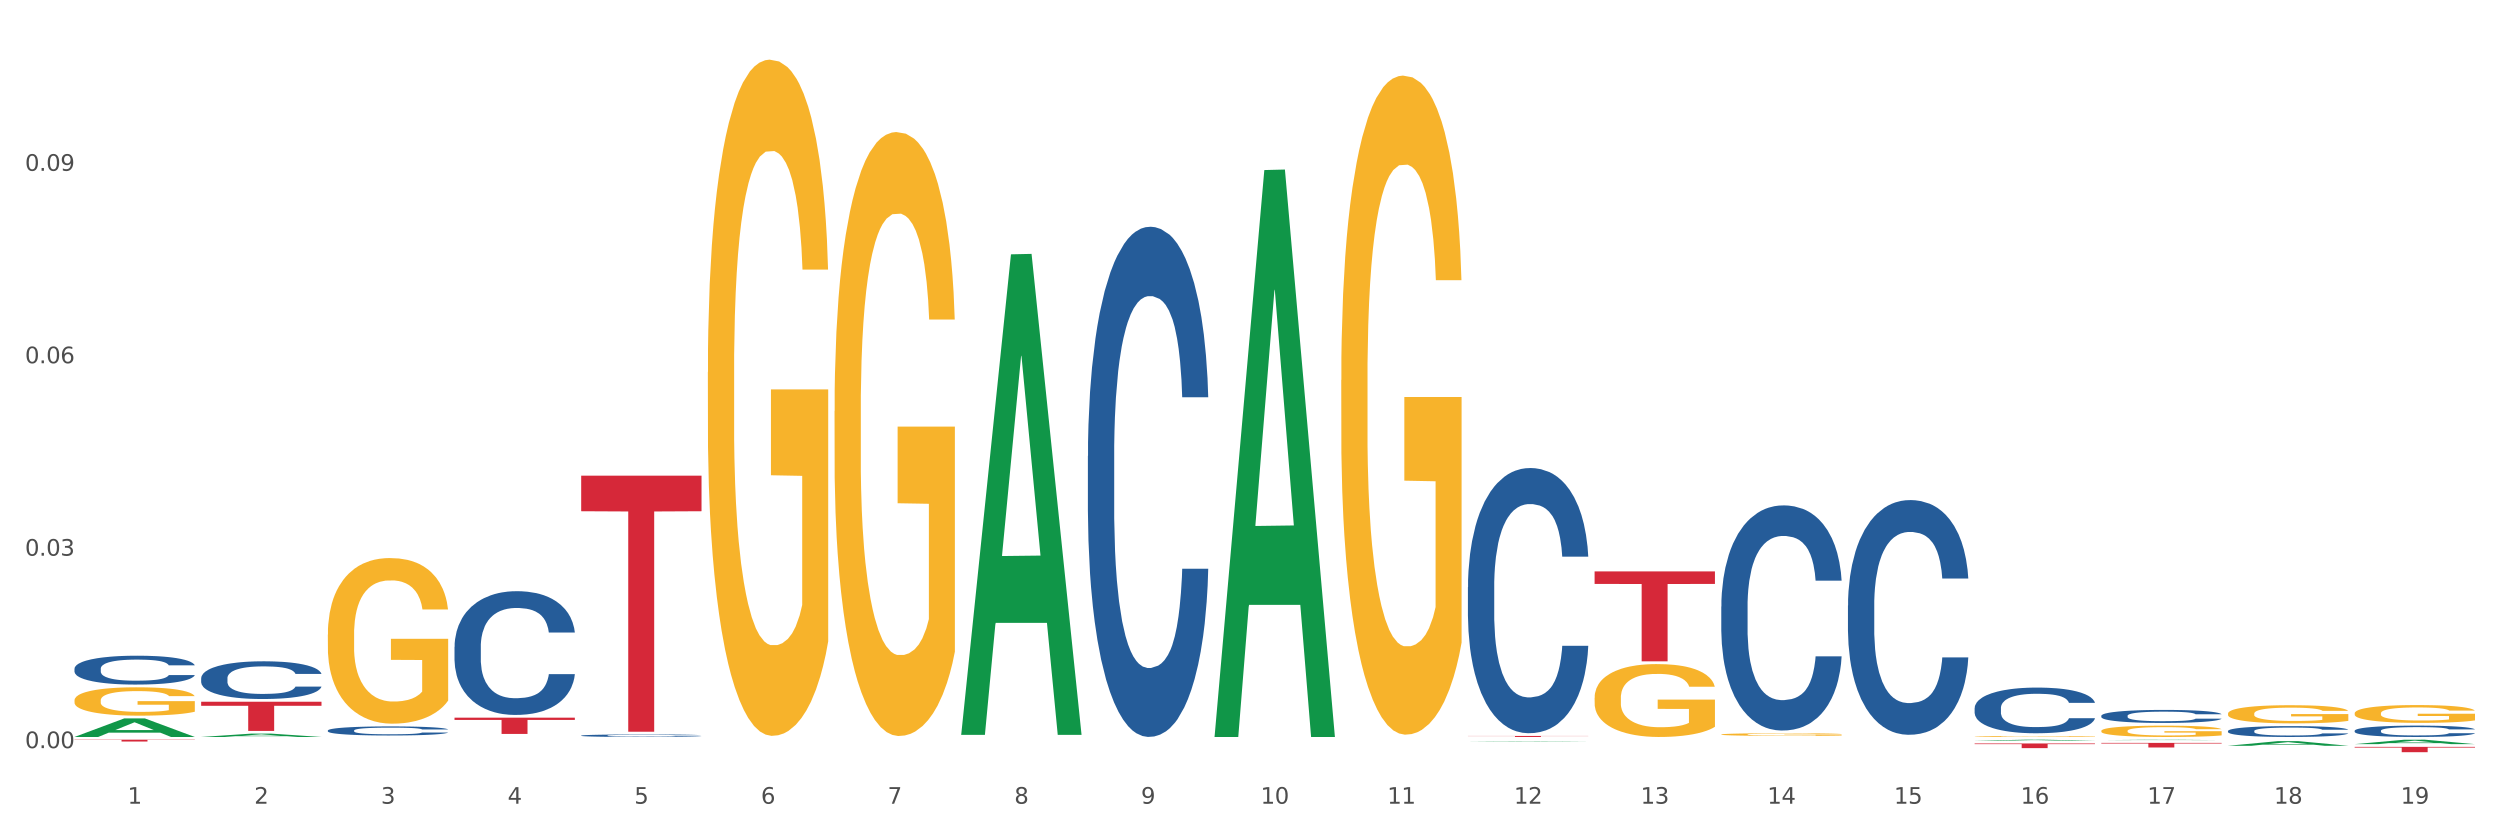 <?xml version="1.0" encoding="utf-8" standalone="no"?>
<!DOCTYPE svg PUBLIC "-//W3C//DTD SVG 1.1//EN"
  "http://www.w3.org/Graphics/SVG/1.1/DTD/svg11.dtd">
<svg xmlns:xlink="http://www.w3.org/1999/xlink" width="1080pt" height="360pt" viewBox="0 0 1080 360" xmlns="http://www.w3.org/2000/svg" version="1.1">
 <rect x="0" y="0" width="1080" height="360" fill="#333333" stroke="none"/>
 <defs>
  <style type="text/css">*{stroke-linejoin: round; stroke-linecap: butt}</style>
 </defs>
 <g id="figure_1">
  <g id="patch_1">
   <path d="M 0 360 
L 1080 360 
L 1080 0 
L 0 0 
z
" style="fill: #ffffff; stroke: #ffffff; stroke-linejoin: miter"/>
  </g>
  <g id="axes_1">
   <g id="matplotlib.axis_1">
    <g id="xtick_1">
     <g id="text_1">
      <!-- 1 -->
      <g style="fill: #4d4d4d" transform="translate(55.115 347.204) scale(0.096 -0.096)">
       <defs>
        <path id="DejaVuSans-31" d="M 794 531 
L 1825 531 
L 1825 4091 
L 703 3866 
L 703 4441 
L 1819 4666 
L 2450 4666 
L 2450 531 
L 3481 531 
L 3481 0 
L 794 0 
L 794 531 
z
" transform="scale(0.016)"/>
       </defs>
       <use xlink:href="#DejaVuSans-31"/>
      </g>
     </g>
    </g>
    <g id="xtick_2">
     <g id="text_2">
      <!-- 2 -->
      <g style="fill: #4d4d4d" transform="translate(109.839 347.204) scale(0.096 -0.096)">
       <defs>
        <path id="DejaVuSans-32" d="M 1228 531 
L 3431 531 
L 3431 0 
L 469 0 
L 469 531 
Q 828 903 1448 1529 
Q 2069 2156 2228 2338 
Q 2531 2678 2651 2914 
Q 2772 3150 2772 3378 
Q 2772 3750 2511 3984 
Q 2250 4219 1831 4219 
Q 1534 4219 1204 4116 
Q 875 4013 500 3803 
L 500 4441 
Q 881 4594 1212 4672 
Q 1544 4750 1819 4750 
Q 2544 4750 2975 4387 
Q 3406 4025 3406 3419 
Q 3406 3131 3298 2873 
Q 3191 2616 2906 2266 
Q 2828 2175 2409 1742 
Q 1991 1309 1228 531 
z
" transform="scale(0.016)"/>
       </defs>
       <use xlink:href="#DejaVuSans-32"/>
      </g>
     </g>
    </g>
    <g id="xtick_3">
     <g id="text_3">
      <!-- 3 -->
      <g style="fill: #4d4d4d" transform="translate(164.564 347.204) scale(0.096 -0.096)">
       <defs>
        <path id="DejaVuSans-33" d="M 2597 2516 
Q 3050 2419 3304 2112 
Q 3559 1806 3559 1356 
Q 3559 666 3084 287 
Q 2609 -91 1734 -91 
Q 1441 -91 1130 -33 
Q 819 25 488 141 
L 488 750 
Q 750 597 1062 519 
Q 1375 441 1716 441 
Q 2309 441 2620 675 
Q 2931 909 2931 1356 
Q 2931 1769 2642 2001 
Q 2353 2234 1838 2234 
L 1294 2234 
L 1294 2753 
L 1863 2753 
Q 2328 2753 2575 2939 
Q 2822 3125 2822 3475 
Q 2822 3834 2567 4026 
Q 2313 4219 1838 4219 
Q 1578 4219 1281 4162 
Q 984 4106 628 3988 
L 628 4550 
Q 988 4650 1302 4700 
Q 1616 4750 1894 4750 
Q 2613 4750 3031 4423 
Q 3450 4097 3450 3541 
Q 3450 3153 3228 2886 
Q 3006 2619 2597 2516 
z
" transform="scale(0.016)"/>
       </defs>
       <use xlink:href="#DejaVuSans-33"/>
      </g>
     </g>
    </g>
    <g id="xtick_4">
     <g id="text_4">
      <!-- 4 -->
      <g style="fill: #4d4d4d" transform="translate(219.288 347.204) scale(0.096 -0.096)">
       <defs>
        <path id="DejaVuSans-34" d="M 2419 4116 
L 825 1625 
L 2419 1625 
L 2419 4116 
z
M 2253 4666 
L 3047 4666 
L 3047 1625 
L 3713 1625 
L 3713 1100 
L 3047 1100 
L 3047 0 
L 2419 0 
L 2419 1100 
L 313 1100 
L 313 1709 
L 2253 4666 
z
" transform="scale(0.016)"/>
       </defs>
       <use xlink:href="#DejaVuSans-34"/>
      </g>
     </g>
    </g>
    <g id="xtick_5">
     <g id="text_5">
      <!-- 5 -->
      <g style="fill: #4d4d4d" transform="translate(274.012 347.204) scale(0.096 -0.096)">
       <defs>
        <path id="DejaVuSans-35" d="M 691 4666 
L 3169 4666 
L 3169 4134 
L 1269 4134 
L 1269 2991 
Q 1406 3038 1543 3061 
Q 1681 3084 1819 3084 
Q 2600 3084 3056 2656 
Q 3513 2228 3513 1497 
Q 3513 744 3044 326 
Q 2575 -91 1722 -91 
Q 1428 -91 1123 -41 
Q 819 9 494 109 
L 494 744 
Q 775 591 1075 516 
Q 1375 441 1709 441 
Q 2250 441 2565 725 
Q 2881 1009 2881 1497 
Q 2881 1984 2565 2268 
Q 2250 2553 1709 2553 
Q 1456 2553 1204 2497 
Q 953 2441 691 2322 
L 691 4666 
z
" transform="scale(0.016)"/>
       </defs>
       <use xlink:href="#DejaVuSans-35"/>
      </g>
     </g>
    </g>
    <g id="xtick_6">
     <g id="text_6">
      <!-- 6 -->
      <g style="fill: #4d4d4d" transform="translate(328.736 347.204) scale(0.096 -0.096)">
       <defs>
        <path id="DejaVuSans-36" d="M 2113 2584 
Q 1688 2584 1439 2293 
Q 1191 2003 1191 1497 
Q 1191 994 1439 701 
Q 1688 409 2113 409 
Q 2538 409 2786 701 
Q 3034 994 3034 1497 
Q 3034 2003 2786 2293 
Q 2538 2584 2113 2584 
z
M 3366 4563 
L 3366 3988 
Q 3128 4100 2886 4159 
Q 2644 4219 2406 4219 
Q 1781 4219 1451 3797 
Q 1122 3375 1075 2522 
Q 1259 2794 1537 2939 
Q 1816 3084 2150 3084 
Q 2853 3084 3261 2657 
Q 3669 2231 3669 1497 
Q 3669 778 3244 343 
Q 2819 -91 2113 -91 
Q 1303 -91 875 529 
Q 447 1150 447 2328 
Q 447 3434 972 4092 
Q 1497 4750 2381 4750 
Q 2619 4750 2861 4703 
Q 3103 4656 3366 4563 
z
" transform="scale(0.016)"/>
       </defs>
       <use xlink:href="#DejaVuSans-36"/>
      </g>
     </g>
    </g>
    <g id="xtick_7">
     <g id="text_7">
      <!-- 7 -->
      <g style="fill: #4d4d4d" transform="translate(383.461 347.204) scale(0.096 -0.096)">
       <defs>
        <path id="DejaVuSans-37" d="M 525 4666 
L 3525 4666 
L 3525 4397 
L 1831 0 
L 1172 0 
L 2766 4134 
L 525 4134 
L 525 4666 
z
" transform="scale(0.016)"/>
       </defs>
       <use xlink:href="#DejaVuSans-37"/>
      </g>
     </g>
    </g>
    <g id="xtick_8">
     <g id="text_8">
      <!-- 8 -->
      <g style="fill: #4d4d4d" transform="translate(438.185 347.204) scale(0.096 -0.096)">
       <defs>
        <path id="DejaVuSans-38" d="M 2034 2216 
Q 1584 2216 1326 1975 
Q 1069 1734 1069 1313 
Q 1069 891 1326 650 
Q 1584 409 2034 409 
Q 2484 409 2743 651 
Q 3003 894 3003 1313 
Q 3003 1734 2745 1975 
Q 2488 2216 2034 2216 
z
M 1403 2484 
Q 997 2584 770 2862 
Q 544 3141 544 3541 
Q 544 4100 942 4425 
Q 1341 4750 2034 4750 
Q 2731 4750 3128 4425 
Q 3525 4100 3525 3541 
Q 3525 3141 3298 2862 
Q 3072 2584 2669 2484 
Q 3125 2378 3379 2068 
Q 3634 1759 3634 1313 
Q 3634 634 3220 271 
Q 2806 -91 2034 -91 
Q 1263 -91 848 271 
Q 434 634 434 1313 
Q 434 1759 690 2068 
Q 947 2378 1403 2484 
z
M 1172 3481 
Q 1172 3119 1398 2916 
Q 1625 2713 2034 2713 
Q 2441 2713 2670 2916 
Q 2900 3119 2900 3481 
Q 2900 3844 2670 4047 
Q 2441 4250 2034 4250 
Q 1625 4250 1398 4047 
Q 1172 3844 1172 3481 
z
" transform="scale(0.016)"/>
       </defs>
       <use xlink:href="#DejaVuSans-38"/>
      </g>
     </g>
    </g>
    <g id="xtick_9">
     <g id="text_9">
      <!-- 9 -->
      <g style="fill: #4d4d4d" transform="translate(492.909 347.204) scale(0.096 -0.096)">
       <defs>
        <path id="DejaVuSans-39" d="M 703 97 
L 703 672 
Q 941 559 1184 500 
Q 1428 441 1663 441 
Q 2288 441 2617 861 
Q 2947 1281 2994 2138 
Q 2813 1869 2534 1725 
Q 2256 1581 1919 1581 
Q 1219 1581 811 2004 
Q 403 2428 403 3163 
Q 403 3881 828 4315 
Q 1253 4750 1959 4750 
Q 2769 4750 3195 4129 
Q 3622 3509 3622 2328 
Q 3622 1225 3098 567 
Q 2575 -91 1691 -91 
Q 1453 -91 1209 -44 
Q 966 3 703 97 
z
M 1959 2075 
Q 2384 2075 2632 2365 
Q 2881 2656 2881 3163 
Q 2881 3666 2632 3958 
Q 2384 4250 1959 4250 
Q 1534 4250 1286 3958 
Q 1038 3666 1038 3163 
Q 1038 2656 1286 2365 
Q 1534 2075 1959 2075 
z
" transform="scale(0.016)"/>
       </defs>
       <use xlink:href="#DejaVuSans-39"/>
      </g>
     </g>
    </g>
    <g id="xtick_10">
     <g id="text_10">
      <!-- 10 -->
      <g style="fill: #4d4d4d" transform="translate(544.58 347.204) scale(0.096 -0.096)">
       <defs>
        <path id="DejaVuSans-30" d="M 2034 4250 
Q 1547 4250 1301 3770 
Q 1056 3291 1056 2328 
Q 1056 1369 1301 889 
Q 1547 409 2034 409 
Q 2525 409 2770 889 
Q 3016 1369 3016 2328 
Q 3016 3291 2770 3770 
Q 2525 4250 2034 4250 
z
M 2034 4750 
Q 2819 4750 3233 4129 
Q 3647 3509 3647 2328 
Q 3647 1150 3233 529 
Q 2819 -91 2034 -91 
Q 1250 -91 836 529 
Q 422 1150 422 2328 
Q 422 3509 836 4129 
Q 1250 4750 2034 4750 
z
" transform="scale(0.016)"/>
       </defs>
       <use xlink:href="#DejaVuSans-31"/>
       <use xlink:href="#DejaVuSans-30" transform="translate(63.623 0)"/>
      </g>
     </g>
    </g>
    <g id="xtick_11">
     <g id="text_11">
      <!-- 11 -->
      <g style="fill: #4d4d4d" transform="translate(599.304 347.204) scale(0.096 -0.096)">
       <use xlink:href="#DejaVuSans-31"/>
       <use xlink:href="#DejaVuSans-31" transform="translate(63.623 0)"/>
      </g>
     </g>
    </g>
    <g id="xtick_12">
     <g id="text_12">
      <!-- 12 -->
      <g style="fill: #4d4d4d" transform="translate(654.028 347.204) scale(0.096 -0.096)">
       <use xlink:href="#DejaVuSans-31"/>
       <use xlink:href="#DejaVuSans-32" transform="translate(63.623 0)"/>
      </g>
     </g>
    </g>
    <g id="xtick_13">
     <g id="text_13">
      <!-- 13 -->
      <g style="fill: #4d4d4d" transform="translate(708.752 347.204) scale(0.096 -0.096)">
       <use xlink:href="#DejaVuSans-31"/>
       <use xlink:href="#DejaVuSans-33" transform="translate(63.623 0)"/>
      </g>
     </g>
    </g>
    <g id="xtick_14">
     <g id="text_14">
      <!-- 14 -->
      <g style="fill: #4d4d4d" transform="translate(763.477 347.204) scale(0.096 -0.096)">
       <use xlink:href="#DejaVuSans-31"/>
       <use xlink:href="#DejaVuSans-34" transform="translate(63.623 0)"/>
      </g>
     </g>
    </g>
    <g id="xtick_15">
     <g id="text_15">
      <!-- 15 -->
      <g style="fill: #4d4d4d" transform="translate(818.201 347.204) scale(0.096 -0.096)">
       <use xlink:href="#DejaVuSans-31"/>
       <use xlink:href="#DejaVuSans-35" transform="translate(63.623 0)"/>
      </g>
     </g>
    </g>
    <g id="xtick_16">
     <g id="text_16">
      <!-- 16 -->
      <g style="fill: #4d4d4d" transform="translate(872.925 347.204) scale(0.096 -0.096)">
       <use xlink:href="#DejaVuSans-31"/>
       <use xlink:href="#DejaVuSans-36" transform="translate(63.623 0)"/>
      </g>
     </g>
    </g>
    <g id="xtick_17">
     <g id="text_17">
      <!-- 17 -->
      <g style="fill: #4d4d4d" transform="translate(927.649 347.204) scale(0.096 -0.096)">
       <use xlink:href="#DejaVuSans-31"/>
       <use xlink:href="#DejaVuSans-37" transform="translate(63.623 0)"/>
      </g>
     </g>
    </g>
    <g id="xtick_18">
     <g id="text_18">
      <!-- 18 -->
      <g style="fill: #4d4d4d" transform="translate(982.374 347.204) scale(0.096 -0.096)">
       <use xlink:href="#DejaVuSans-31"/>
       <use xlink:href="#DejaVuSans-38" transform="translate(63.623 0)"/>
      </g>
     </g>
    </g>
    <g id="xtick_19">
     <g id="text_19">
      <!-- 19 -->
      <g style="fill: #4d4d4d" transform="translate(1037.098 347.204) scale(0.096 -0.096)">
       <use xlink:href="#DejaVuSans-31"/>
       <use xlink:href="#DejaVuSans-39" transform="translate(63.623 0)"/>
      </g>
     </g>
    </g>
    <g id="xtick_20"/>
    <g id="xtick_21"/>
    <g id="xtick_22"/>
    <g id="xtick_23"/>
    <g id="xtick_24"/>
    <g id="xtick_25"/>
    <g id="xtick_26"/>
    <g id="xtick_27"/>
    <g id="xtick_28"/>
    <g id="xtick_29"/>
    <g id="xtick_30"/>
    <g id="xtick_31"/>
    <g id="xtick_32"/>
    <g id="xtick_33"/>
    <g id="xtick_34"/>
    <g id="xtick_35"/>
    <g id="xtick_36"/>
    <g id="xtick_37"/>
   </g>
   <g id="matplotlib.axis_2">
    <g id="ytick_1">
     <g id="text_20">
      <!-- 0.00 -->
      <g style="fill: #4d4d4d" transform="translate(10.8 323.197) scale(0.096 -0.096)">
       <defs>
        <path id="DejaVuSans-2e" d="M 684 794 
L 1344 794 
L 1344 0 
L 684 0 
L 684 794 
z
" transform="scale(0.016)"/>
       </defs>
       <use xlink:href="#DejaVuSans-30"/>
       <use xlink:href="#DejaVuSans-2e" transform="translate(63.623 0)"/>
       <use xlink:href="#DejaVuSans-30" transform="translate(95.41 0)"/>
       <use xlink:href="#DejaVuSans-30" transform="translate(159.033 0)"/>
      </g>
     </g>
    </g>
    <g id="ytick_2">
     <g id="text_21">
      <!-- 0.03 -->
      <g style="fill: #4d4d4d" transform="translate(10.8 240.06) scale(0.096 -0.096)">
       <use xlink:href="#DejaVuSans-30"/>
       <use xlink:href="#DejaVuSans-2e" transform="translate(63.623 0)"/>
       <use xlink:href="#DejaVuSans-30" transform="translate(95.41 0)"/>
       <use xlink:href="#DejaVuSans-33" transform="translate(159.033 0)"/>
      </g>
     </g>
    </g>
    <g id="ytick_3">
     <g id="text_22">
      <!-- 0.06 -->
      <g style="fill: #4d4d4d" transform="translate(10.8 156.924) scale(0.096 -0.096)">
       <use xlink:href="#DejaVuSans-30"/>
       <use xlink:href="#DejaVuSans-2e" transform="translate(63.623 0)"/>
       <use xlink:href="#DejaVuSans-30" transform="translate(95.41 0)"/>
       <use xlink:href="#DejaVuSans-36" transform="translate(159.033 0)"/>
      </g>
     </g>
    </g>
    <g id="ytick_4">
     <g id="text_23">
      <!-- 0.09 -->
      <g style="fill: #4d4d4d" transform="translate(10.8 73.787) scale(0.096 -0.096)">
       <use xlink:href="#DejaVuSans-30"/>
       <use xlink:href="#DejaVuSans-2e" transform="translate(63.623 0)"/>
       <use xlink:href="#DejaVuSans-30" transform="translate(95.41 0)"/>
       <use xlink:href="#DejaVuSans-39" transform="translate(159.033 0)"/>
      </g>
     </g>
    </g>
    <g id="ytick_5"/>
    <g id="ytick_6"/>
    <g id="ytick_7"/>
    <g id="ytick_8"/>
   </g>
   <g id="PolyCollection_1">
    <path d="M 32.175 318.36 
L 32.229 318.352 
L 53.667 310.35 
L 62.564 310.343 
L 84.163 318.375 
L 73.873 318.375 
L 69.21 316.504 
L 47.075 316.504 
L 46.914 316.535 
L 42.412 318.375 
L 32.175 318.375 
L 32.175 318.36 
L 49.862 315.388 
L 66.423 315.381 
L 58.223 312.055 
L 58.115 312.04 
L 58.008 312.062 
L 49.808 315.381 
L 49.862 315.388 
L 32.175 318.36 
z
" clip-path="url(#pbb04fa4d96)" style="fill: #109648"/>
    <path d="M 86.899 318.372 
L 86.953 318.371 
L 108.391 316.929 
L 117.288 316.928 
L 138.887 318.375 
L 128.597 318.375 
L 123.934 318.038 
L 101.799 318.038 
L 101.638 318.043 
L 97.136 318.375 
L 86.899 318.375 
L 86.899 318.372 
L 104.586 317.837 
L 121.147 317.835 
L 112.947 317.236 
L 112.84 317.233 
L 112.733 317.238 
L 104.532 317.835 
L 104.586 317.837 
L 86.899 318.372 
z
" clip-path="url(#pbb04fa4d96)" style="fill: #109648"/>
    <path d="M 415.245 317.081 
L 415.299 316.886 
L 436.737 109.869 
L 445.634 109.674 
L 467.233 317.472 
L 456.943 317.472 
L 452.28 269.083 
L 430.145 269.083 
L 429.984 269.864 
L 425.482 317.472 
L 415.245 317.472 
L 415.245 317.081 
L 432.932 240.206 
L 449.493 240.011 
L 441.293 153.965 
L 441.185 153.575 
L 441.078 154.16 
L 432.878 240.011 
L 432.932 240.206 
L 415.245 317.081 
z
" clip-path="url(#pbb04fa4d96)" style="fill: #109648"/>
    <path d="M 524.693 317.914 
L 524.747 317.684 
L 546.185 73.466 
L 555.082 73.236 
L 576.682 318.375 
L 566.391 318.375 
L 561.728 261.291 
L 539.593 261.291 
L 539.432 262.211 
L 534.93 318.375 
L 524.693 318.375 
L 524.693 317.914 
L 542.38 227.224 
L 558.941 226.994 
L 550.741 125.486 
L 550.634 125.026 
L 550.527 125.716 
L 542.327 226.994 
L 542.38 227.224 
L 524.693 317.914 
z
" clip-path="url(#pbb04fa4d96)" style="fill: #109648"/>
    <path d="M 634.142 320.51 
L 634.196 320.51 
L 655.634 320.322 
L 664.531 320.322 
L 686.13 320.51 
L 675.84 320.51 
L 671.177 320.466 
L 649.042 320.466 
L 648.881 320.467 
L 644.379 320.51 
L 634.142 320.51 
L 634.142 320.51 
L 651.829 320.44 
L 668.39 320.44 
L 660.19 320.362 
L 660.082 320.362 
L 659.975 320.362 
L 651.775 320.44 
L 651.829 320.44 
L 634.142 320.51 
z
" clip-path="url(#pbb04fa4d96)" style="fill: #109648"/>
    <path d="M 853.039 320.015 
L 853.093 320.015 
L 874.531 319.55 
L 883.428 319.55 
L 905.027 320.016 
L 894.737 320.016 
L 890.074 319.908 
L 867.939 319.908 
L 867.778 319.909 
L 863.276 320.016 
L 853.039 320.016 
L 853.039 320.015 
L 870.726 319.843 
L 887.287 319.842 
L 879.087 319.649 
L 878.98 319.648 
L 878.872 319.65 
L 870.672 319.842 
L 870.726 319.843 
L 853.039 320.015 
z
" clip-path="url(#pbb04fa4d96)" style="fill: #109648"/>
    <path d="M 360.521 177.609 
L 360.582 177.37 
L 360.582 168.792 
L 360.705 161.405 
L 361.319 143.533 
L 362.239 128.759 
L 362.914 120.896 
L 363.59 114.462 
L 364.388 108.028 
L 365.37 101.356 
L 367.15 91.586 
L 368.254 86.582 
L 369.605 81.339 
L 372.06 73.714 
L 373.84 69.425 
L 375.681 65.851 
L 378.689 61.561 
L 380.653 59.655 
L 382.74 58.225 
L 385.256 57.272 
L 387.159 57.034 
L 391.333 57.749 
L 394.893 59.893 
L 396.612 61.561 
L 398.821 64.421 
L 399.987 66.327 
L 401.89 70.14 
L 403.854 75.144 
L 405.205 79.433 
L 407.23 87.535 
L 408.765 95.637 
L 410.176 105.645 
L 410.913 112.555 
L 411.465 118.989 
L 411.956 126.376 
L 412.447 138.052 
L 401.399 138.052 
L 400.969 129.712 
L 400.294 121.849 
L 399.312 114.223 
L 398.453 109.458 
L 396.98 103.5 
L 395.629 99.688 
L 394.218 96.828 
L 392.499 94.445 
L 391.149 93.254 
L 389.246 92.301 
L 385.502 92.539 
L 382.985 94.445 
L 381.267 96.828 
L 380.162 98.973 
L 379.18 101.356 
L 378.075 104.692 
L 376.786 109.696 
L 375.865 114.223 
L 374.945 119.942 
L 374.208 125.661 
L 373.533 132.333 
L 372.981 139.482 
L 372.551 146.869 
L 372.183 155.924 
L 371.876 170.936 
L 371.876 203.582 
L 371.999 210.969 
L 372.305 220.739 
L 372.674 228.126 
L 373.287 236.943 
L 373.84 242.9 
L 374.883 251.478 
L 376.05 258.627 
L 376.97 263.155 
L 377.891 266.967 
L 379.487 272.21 
L 381.267 276.499 
L 382.801 279.12 
L 384.888 281.503 
L 386.3 282.456 
L 387.527 282.933 
L 390.535 282.933 
L 392.683 282.218 
L 395.077 280.55 
L 396.918 278.405 
L 398.453 275.784 
L 400.172 271.495 
L 401.276 267.444 
L 401.276 217.641 
L 387.773 217.403 
L 387.773 184.281 
L 412.509 184.281 
L 412.509 281.503 
L 411.465 286.507 
L 410.299 291.034 
L 409.071 295.085 
L 407.23 300.089 
L 405.02 304.855 
L 403.056 308.191 
L 400.969 311.051 
L 398.514 313.672 
L 395.323 316.055 
L 393.358 317.008 
L 390.903 317.723 
L 388.018 317.961 
L 385.502 317.485 
L 383.047 316.293 
L 380.469 314.149 
L 377.952 311.051 
L 376.05 307.953 
L 374.147 304.14 
L 372.121 299.136 
L 370.525 294.371 
L 369.298 290.081 
L 367.948 284.601 
L 366.474 277.452 
L 365.37 271.018 
L 364.388 264.346 
L 363.344 255.768 
L 362.608 248.381 
L 361.871 239.087 
L 361.441 232.177 
L 360.95 221.454 
L 360.582 206.442 
L 360.521 177.609 
z
" clip-path="url(#pbb04fa4d96)" style="fill: #f7b32b"/>
    <path d="M 305.796 160.756 
L 305.858 160.49 
L 305.858 150.885 
L 305.981 142.614 
L 306.594 122.605 
L 307.515 106.064 
L 308.19 97.26 
L 308.865 90.056 
L 309.663 82.853 
L 310.645 75.383 
L 312.425 64.444 
L 313.53 58.842 
L 314.88 52.972 
L 317.336 44.435 
L 319.116 39.633 
L 320.957 35.631 
L 323.965 30.829 
L 325.929 28.694 
L 328.016 27.093 
L 330.532 26.026 
L 332.435 25.759 
L 336.609 26.56 
L 340.169 28.961 
L 341.887 30.829 
L 344.097 34.03 
L 345.263 36.164 
L 347.166 40.433 
L 349.13 46.036 
L 350.48 50.838 
L 352.506 59.909 
L 354.04 68.98 
L 355.452 80.185 
L 356.189 87.922 
L 356.741 95.125 
L 357.232 103.396 
L 357.723 116.469 
L 346.675 116.469 
L 346.245 107.131 
L 345.57 98.327 
L 344.588 89.79 
L 343.729 84.454 
L 342.256 77.784 
L 340.905 73.515 
L 339.493 70.314 
L 337.775 67.646 
L 336.425 66.312 
L 334.522 65.245 
L 330.778 65.512 
L 328.261 67.646 
L 326.542 70.314 
L 325.438 72.715 
L 324.456 75.383 
L 323.351 79.118 
L 322.062 84.721 
L 321.141 89.79 
L 320.22 96.193 
L 319.484 102.596 
L 318.809 110.066 
L 318.256 118.07 
L 317.827 126.34 
L 317.458 136.478 
L 317.151 153.286 
L 317.151 189.837 
L 317.274 198.107 
L 317.581 209.046 
L 317.949 217.316 
L 318.563 227.188 
L 319.116 233.857 
L 320.159 243.462 
L 321.325 251.466 
L 322.246 256.535 
L 323.167 260.803 
L 324.762 266.673 
L 326.542 271.475 
L 328.077 274.41 
L 330.164 277.078 
L 331.576 278.145 
L 332.803 278.678 
L 335.811 278.678 
L 337.959 277.878 
L 340.353 276.01 
L 342.194 273.609 
L 343.729 270.675 
L 345.447 265.872 
L 346.552 261.337 
L 346.552 205.577 
L 333.049 205.311 
L 333.049 168.226 
L 357.784 168.226 
L 357.784 277.078 
L 356.741 282.68 
L 355.575 287.749 
L 354.347 292.285 
L 352.506 297.887 
L 350.296 303.223 
L 348.332 306.958 
L 346.245 310.16 
L 343.79 313.095 
L 340.598 315.762 
L 338.634 316.83 
L 336.179 317.63 
L 333.294 317.897 
L 330.778 317.363 
L 328.322 316.029 
L 325.745 313.628 
L 323.228 310.16 
L 321.325 306.692 
L 319.423 302.423 
L 317.397 296.82 
L 315.801 291.484 
L 314.574 286.682 
L 313.223 280.546 
L 311.75 272.542 
L 310.645 265.339 
L 309.663 257.869 
L 308.62 248.264 
L 307.883 239.994 
L 307.147 229.589 
L 306.717 221.852 
L 306.226 209.846 
L 305.858 193.038 
L 305.796 160.756 
z
" clip-path="url(#pbb04fa4d96)" style="fill: #f7b32b"/>
    <path d="M 1017.212 308.145 
L 1017.273 308.138 
L 1017.273 307.885 
L 1017.396 307.667 
L 1018.01 307.14 
L 1018.931 306.704 
L 1019.606 306.472 
L 1020.281 306.282 
L 1021.079 306.092 
L 1022.061 305.895 
L 1023.841 305.607 
L 1024.946 305.459 
L 1026.296 305.304 
L 1028.751 305.079 
L 1030.531 304.953 
L 1032.373 304.847 
L 1035.38 304.721 
L 1037.344 304.664 
L 1039.431 304.622 
L 1041.948 304.594 
L 1043.85 304.587 
L 1048.024 304.608 
L 1051.584 304.672 
L 1053.303 304.721 
L 1055.512 304.805 
L 1056.679 304.861 
L 1058.581 304.974 
L 1060.546 305.122 
L 1061.896 305.248 
L 1063.921 305.487 
L 1065.456 305.726 
L 1066.868 306.022 
L 1067.604 306.226 
L 1068.157 306.415 
L 1068.648 306.633 
L 1069.139 306.978 
L 1058.09 306.978 
L 1057.661 306.732 
L 1056.986 306.5 
L 1056.004 306.275 
L 1055.144 306.134 
L 1053.671 305.958 
L 1052.321 305.846 
L 1050.909 305.762 
L 1049.19 305.691 
L 1047.84 305.656 
L 1045.937 305.628 
L 1042.193 305.635 
L 1039.677 305.691 
L 1037.958 305.762 
L 1036.853 305.825 
L 1035.871 305.895 
L 1034.766 305.994 
L 1033.477 306.141 
L 1032.557 306.275 
L 1031.636 306.444 
L 1030.899 306.612 
L 1030.224 306.809 
L 1029.672 307.02 
L 1029.242 307.238 
L 1028.874 307.505 
L 1028.567 307.948 
L 1028.567 308.912 
L 1028.69 309.13 
L 1028.997 309.418 
L 1029.365 309.636 
L 1029.979 309.896 
L 1030.531 310.072 
L 1031.575 310.325 
L 1032.741 310.536 
L 1033.662 310.67 
L 1034.582 310.782 
L 1036.178 310.937 
L 1037.958 311.064 
L 1039.493 311.141 
L 1041.579 311.211 
L 1042.991 311.24 
L 1044.219 311.254 
L 1047.226 311.254 
L 1049.375 311.232 
L 1051.768 311.183 
L 1053.61 311.12 
L 1055.144 311.043 
L 1056.863 310.916 
L 1057.968 310.796 
L 1057.968 309.327 
L 1044.464 309.32 
L 1044.464 308.342 
L 1069.2 308.342 
L 1069.2 311.211 
L 1068.157 311.359 
L 1066.99 311.493 
L 1065.763 311.612 
L 1063.921 311.76 
L 1061.712 311.901 
L 1059.748 311.999 
L 1057.661 312.083 
L 1055.206 312.161 
L 1052.014 312.231 
L 1050.05 312.259 
L 1047.595 312.28 
L 1044.71 312.287 
L 1042.193 312.273 
L 1039.738 312.238 
L 1037.16 312.175 
L 1034.644 312.083 
L 1032.741 311.992 
L 1030.838 311.879 
L 1028.813 311.732 
L 1027.217 311.591 
L 1025.989 311.465 
L 1024.639 311.303 
L 1023.166 311.092 
L 1022.061 310.902 
L 1021.079 310.705 
L 1020.035 310.452 
L 1019.299 310.234 
L 1018.562 309.96 
L 1018.133 309.756 
L 1017.642 309.439 
L 1017.273 308.996 
L 1017.212 308.145 
z
" clip-path="url(#pbb04fa4d96)" style="fill: #f7b32b"/>
    <path d="M 32.175 302.576 
L 32.236 302.565 
L 32.236 302.162 
L 32.359 301.815 
L 32.973 300.975 
L 33.894 300.282 
L 34.569 299.912 
L 35.244 299.61 
L 36.042 299.308 
L 37.024 298.994 
L 38.804 298.536 
L 39.909 298.301 
L 41.259 298.054 
L 43.714 297.696 
L 45.494 297.495 
L 47.336 297.327 
L 50.343 297.125 
L 52.307 297.036 
L 54.394 296.969 
L 56.911 296.924 
L 58.814 296.913 
L 62.987 296.946 
L 66.547 297.047 
L 68.266 297.125 
L 70.476 297.26 
L 71.642 297.349 
L 73.544 297.528 
L 75.509 297.763 
L 76.859 297.965 
L 78.884 298.345 
L 80.419 298.726 
L 81.831 299.196 
L 82.567 299.52 
L 83.12 299.823 
L 83.611 300.17 
L 84.102 300.718 
L 73.053 300.718 
L 72.624 300.326 
L 71.949 299.957 
L 70.967 299.599 
L 70.107 299.375 
L 68.634 299.095 
L 67.284 298.916 
L 65.872 298.782 
L 64.153 298.67 
L 62.803 298.614 
L 60.9 298.569 
L 57.156 298.58 
L 54.64 298.67 
L 52.921 298.782 
L 51.816 298.883 
L 50.834 298.994 
L 49.729 299.151 
L 48.44 299.386 
L 47.52 299.599 
L 46.599 299.867 
L 45.863 300.136 
L 45.187 300.449 
L 44.635 300.785 
L 44.205 301.132 
L 43.837 301.557 
L 43.53 302.262 
L 43.53 303.796 
L 43.653 304.143 
L 43.96 304.601 
L 44.328 304.948 
L 44.942 305.363 
L 45.494 305.642 
L 46.538 306.045 
L 47.704 306.381 
L 48.625 306.594 
L 49.545 306.773 
L 51.141 307.019 
L 52.921 307.22 
L 54.456 307.343 
L 56.542 307.455 
L 57.954 307.5 
L 59.182 307.522 
L 62.189 307.522 
L 64.338 307.489 
L 66.731 307.411 
L 68.573 307.31 
L 70.107 307.187 
L 71.826 306.985 
L 72.931 306.795 
L 72.931 304.456 
L 59.427 304.445 
L 59.427 302.889 
L 84.163 302.889 
L 84.163 307.455 
L 83.12 307.69 
L 81.953 307.903 
L 80.726 308.093 
L 78.884 308.328 
L 76.675 308.552 
L 74.711 308.709 
L 72.624 308.843 
L 70.169 308.966 
L 66.977 309.078 
L 65.013 309.123 
L 62.558 309.156 
L 59.673 309.168 
L 57.156 309.145 
L 54.701 309.089 
L 52.123 308.989 
L 49.607 308.843 
L 47.704 308.698 
L 45.801 308.519 
L 43.776 308.284 
L 42.18 308.06 
L 40.952 307.858 
L 39.602 307.601 
L 38.129 307.265 
L 37.024 306.963 
L 36.042 306.65 
L 34.998 306.247 
L 34.262 305.9 
L 33.525 305.463 
L 33.096 305.139 
L 32.605 304.635 
L 32.236 303.93 
L 32.175 302.576 
z
" clip-path="url(#pbb04fa4d96)" style="fill: #f7b32b"/>
    <path d="M 743.591 317.293 
L 743.652 317.292 
L 743.652 317.255 
L 743.775 317.223 
L 744.388 317.146 
L 745.309 317.082 
L 745.984 317.048 
L 746.66 317.02 
L 747.457 316.992 
L 748.44 316.963 
L 750.22 316.921 
L 751.324 316.899 
L 752.675 316.876 
L 755.13 316.843 
L 756.91 316.825 
L 758.751 316.809 
L 761.759 316.791 
L 763.723 316.783 
L 765.81 316.776 
L 768.326 316.772 
L 770.229 316.771 
L 774.403 316.774 
L 777.963 316.784 
L 779.681 316.791 
L 781.891 316.803 
L 783.057 316.812 
L 784.96 316.828 
L 786.924 316.85 
L 788.275 316.868 
L 790.3 316.903 
L 791.835 316.938 
L 793.246 316.982 
L 793.983 317.012 
L 794.535 317.039 
L 795.026 317.071 
L 795.517 317.122 
L 784.469 317.122 
L 784.039 317.086 
L 783.364 317.052 
L 782.382 317.019 
L 781.523 316.998 
L 780.05 316.972 
L 778.699 316.956 
L 777.288 316.943 
L 775.569 316.933 
L 774.219 316.928 
L 772.316 316.924 
L 768.572 316.925 
L 766.055 316.933 
L 764.337 316.943 
L 763.232 316.953 
L 762.25 316.963 
L 761.145 316.977 
L 759.856 316.999 
L 758.935 317.019 
L 758.015 317.043 
L 757.278 317.068 
L 756.603 317.097 
L 756.051 317.128 
L 755.621 317.16 
L 755.253 317.199 
L 754.946 317.264 
L 754.946 317.405 
L 755.068 317.437 
L 755.375 317.48 
L 755.744 317.512 
L 756.357 317.55 
L 756.91 317.575 
L 757.953 317.613 
L 759.119 317.643 
L 760.04 317.663 
L 760.961 317.68 
L 762.557 317.702 
L 764.337 317.721 
L 765.871 317.732 
L 767.958 317.742 
L 769.37 317.747 
L 770.597 317.749 
L 773.605 317.749 
L 775.753 317.746 
L 778.147 317.738 
L 779.988 317.729 
L 781.523 317.718 
L 783.241 317.699 
L 784.346 317.682 
L 784.346 317.466 
L 770.843 317.465 
L 770.843 317.322 
L 795.579 317.322 
L 795.579 317.742 
L 794.535 317.764 
L 793.369 317.784 
L 792.141 317.801 
L 790.3 317.823 
L 788.09 317.843 
L 786.126 317.858 
L 784.039 317.87 
L 781.584 317.882 
L 778.392 317.892 
L 776.428 317.896 
L 773.973 317.899 
L 771.088 317.9 
L 768.572 317.898 
L 766.117 317.893 
L 763.539 317.884 
L 761.022 317.87 
L 759.119 317.857 
L 757.217 317.84 
L 755.191 317.819 
L 753.595 317.798 
L 752.368 317.78 
L 751.017 317.756 
L 749.544 317.725 
L 748.44 317.697 
L 747.457 317.668 
L 746.414 317.631 
L 745.677 317.599 
L 744.941 317.559 
L 744.511 317.529 
L 744.02 317.483 
L 743.652 317.418 
L 743.591 317.293 
z
" clip-path="url(#pbb04fa4d96)" style="fill: #f7b32b"/>
    <path d="M 853.039 318.143 
L 853.1 318.142 
L 853.1 318.128 
L 853.223 318.116 
L 853.837 318.086 
L 854.758 318.062 
L 855.433 318.049 
L 856.108 318.038 
L 856.906 318.028 
L 857.888 318.017 
L 859.668 318 
L 860.773 317.992 
L 862.123 317.984 
L 864.578 317.971 
L 866.358 317.964 
L 868.2 317.958 
L 871.207 317.951 
L 873.171 317.948 
L 875.258 317.945 
L 877.775 317.944 
L 879.678 317.943 
L 883.851 317.945 
L 887.411 317.948 
L 889.13 317.951 
L 891.34 317.956 
L 892.506 317.959 
L 894.409 317.965 
L 896.373 317.973 
L 897.723 317.98 
L 899.749 317.994 
L 901.283 318.007 
L 902.695 318.024 
L 903.431 318.035 
L 903.984 318.046 
L 904.475 318.058 
L 904.966 318.077 
L 893.918 318.077 
L 893.488 318.063 
L 892.813 318.05 
L 891.831 318.038 
L 890.971 318.03 
L 889.498 318.02 
L 888.148 318.014 
L 886.736 318.009 
L 885.018 318.005 
L 883.667 318.003 
L 881.765 318.002 
L 878.02 318.002 
L 875.504 318.005 
L 873.785 318.009 
L 872.68 318.013 
L 871.698 318.017 
L 870.594 318.022 
L 869.305 318.03 
L 868.384 318.038 
L 867.463 318.047 
L 866.727 318.057 
L 866.051 318.068 
L 865.499 318.08 
L 865.069 318.092 
L 864.701 318.107 
L 864.394 318.132 
L 864.394 318.186 
L 864.517 318.198 
L 864.824 318.214 
L 865.192 318.226 
L 865.806 318.241 
L 866.358 318.251 
L 867.402 318.265 
L 868.568 318.277 
L 869.489 318.284 
L 870.409 318.29 
L 872.005 318.299 
L 873.785 318.306 
L 875.32 318.31 
L 877.407 318.314 
L 878.818 318.316 
L 880.046 318.317 
L 883.053 318.317 
L 885.202 318.316 
L 887.596 318.313 
L 889.437 318.309 
L 890.971 318.305 
L 892.69 318.298 
L 893.795 318.291 
L 893.795 318.209 
L 880.291 318.208 
L 880.291 318.154 
L 905.027 318.154 
L 905.027 318.314 
L 903.984 318.323 
L 902.818 318.33 
L 901.59 318.337 
L 899.749 318.345 
L 897.539 318.353 
L 895.575 318.359 
L 893.488 318.363 
L 891.033 318.368 
L 887.841 318.372 
L 885.877 318.373 
L 883.422 318.374 
L 880.537 318.375 
L 878.02 318.374 
L 875.565 318.372 
L 872.987 318.368 
L 870.471 318.363 
L 868.568 318.358 
L 866.665 318.352 
L 864.64 318.344 
L 863.044 318.336 
L 861.816 318.329 
L 860.466 318.32 
L 858.993 318.308 
L 857.888 318.297 
L 856.906 318.286 
L 855.863 318.272 
L 855.126 318.26 
L 854.389 318.244 
L 853.96 318.233 
L 853.469 318.215 
L 853.1 318.19 
L 853.039 318.143 
z
" clip-path="url(#pbb04fa4d96)" style="fill: #f7b32b"/>
    <path d="M 688.866 301.435 
L 688.928 301.406 
L 688.928 300.371 
L 689.05 299.479 
L 689.664 297.322 
L 690.585 295.539 
L 691.26 294.59 
L 691.935 293.814 
L 692.733 293.037 
L 693.715 292.232 
L 695.495 291.053 
L 696.6 290.449 
L 697.95 289.816 
L 700.406 288.896 
L 702.186 288.378 
L 704.027 287.947 
L 707.034 287.429 
L 708.999 287.199 
L 711.086 287.026 
L 713.602 286.911 
L 715.505 286.883 
L 719.679 286.969 
L 723.239 287.228 
L 724.957 287.429 
L 727.167 287.774 
L 728.333 288.004 
L 730.236 288.464 
L 732.2 289.068 
L 733.55 289.586 
L 735.576 290.564 
L 737.11 291.542 
L 738.522 292.75 
L 739.258 293.584 
L 739.811 294.36 
L 740.302 295.252 
L 740.793 296.661 
L 729.745 296.661 
L 729.315 295.654 
L 728.64 294.705 
L 727.658 293.785 
L 726.799 293.21 
L 725.325 292.491 
L 723.975 292.031 
L 722.563 291.686 
L 720.845 291.398 
L 719.494 291.254 
L 717.592 291.139 
L 713.848 291.168 
L 711.331 291.398 
L 709.612 291.686 
L 708.508 291.944 
L 707.526 292.232 
L 706.421 292.635 
L 705.132 293.239 
L 704.211 293.785 
L 703.29 294.475 
L 702.554 295.166 
L 701.879 295.971 
L 701.326 296.834 
L 700.897 297.725 
L 700.528 298.818 
L 700.221 300.63 
L 700.221 304.57 
L 700.344 305.462 
L 700.651 306.641 
L 701.019 307.532 
L 701.633 308.596 
L 702.186 309.315 
L 703.229 310.351 
L 704.395 311.213 
L 705.316 311.76 
L 706.237 312.22 
L 707.832 312.853 
L 709.612 313.37 
L 711.147 313.687 
L 713.234 313.974 
L 714.645 314.089 
L 715.873 314.147 
L 718.881 314.147 
L 721.029 314.061 
L 723.423 313.859 
L 725.264 313.601 
L 726.799 313.284 
L 728.517 312.767 
L 729.622 312.278 
L 729.622 306.267 
L 716.119 306.238 
L 716.119 302.24 
L 740.854 302.24 
L 740.854 313.974 
L 739.811 314.578 
L 738.645 315.125 
L 737.417 315.614 
L 735.576 316.218 
L 733.366 316.793 
L 731.402 317.196 
L 729.315 317.541 
L 726.86 317.857 
L 723.668 318.145 
L 721.704 318.26 
L 719.249 318.346 
L 716.364 318.375 
L 713.848 318.317 
L 711.392 318.173 
L 708.814 317.915 
L 706.298 317.541 
L 704.395 317.167 
L 702.492 316.707 
L 700.467 316.103 
L 698.871 315.527 
L 697.643 315.01 
L 696.293 314.348 
L 694.82 313.486 
L 693.715 312.709 
L 692.733 311.904 
L 691.69 310.868 
L 690.953 309.977 
L 690.217 308.855 
L 689.787 308.021 
L 689.296 306.727 
L 688.928 304.915 
L 688.866 301.435 
z
" clip-path="url(#pbb04fa4d96)" style="fill: #f7b32b"/>
    <path d="M 579.418 164.225 
L 579.479 163.965 
L 579.479 154.604 
L 579.602 146.543 
L 580.216 127.04 
L 581.136 110.919 
L 581.812 102.338 
L 582.487 95.317 
L 583.285 88.296 
L 584.267 81.015 
L 586.047 70.354 
L 587.152 64.893 
L 588.502 59.173 
L 590.957 50.852 
L 592.737 46.171 
L 594.578 42.271 
L 597.586 37.59 
L 599.55 35.51 
L 601.637 33.95 
L 604.154 32.91 
L 606.056 32.65 
L 610.23 33.43 
L 613.79 35.77 
L 615.509 37.59 
L 617.718 40.711 
L 618.884 42.791 
L 620.787 46.951 
L 622.751 52.412 
L 624.102 57.093 
L 626.127 65.934 
L 627.662 74.775 
L 629.073 85.696 
L 629.81 93.237 
L 630.362 100.257 
L 630.853 108.318 
L 631.344 121.06 
L 620.296 121.06 
L 619.867 111.959 
L 619.191 103.378 
L 618.209 95.057 
L 617.35 89.856 
L 615.877 83.356 
L 614.527 79.195 
L 613.115 76.075 
L 611.396 73.474 
L 610.046 72.174 
L 608.143 71.134 
L 604.399 71.394 
L 601.882 73.474 
L 600.164 76.075 
L 599.059 78.415 
L 598.077 81.015 
L 596.972 84.656 
L 595.683 90.116 
L 594.763 95.057 
L 593.842 101.298 
L 593.105 107.538 
L 592.43 114.819 
L 591.878 122.62 
L 591.448 130.681 
L 591.08 140.562 
L 590.773 156.944 
L 590.773 192.568 
L 590.896 200.629 
L 591.203 211.29 
L 591.571 219.351 
L 592.185 228.972 
L 592.737 235.473 
L 593.78 244.834 
L 594.947 252.635 
L 595.867 257.575 
L 596.788 261.736 
L 598.384 267.456 
L 600.164 272.137 
L 601.698 274.997 
L 603.785 277.597 
L 605.197 278.637 
L 606.425 279.158 
L 609.432 279.158 
L 611.58 278.377 
L 613.974 276.557 
L 615.816 274.217 
L 617.35 271.357 
L 619.069 266.676 
L 620.173 262.256 
L 620.173 207.91 
L 606.67 207.649 
L 606.67 171.505 
L 631.406 171.505 
L 631.406 277.597 
L 630.362 283.058 
L 629.196 287.999 
L 627.969 292.419 
L 626.127 297.88 
L 623.918 303.08 
L 621.953 306.721 
L 619.867 309.841 
L 617.411 312.701 
L 614.22 315.302 
L 612.256 316.342 
L 609.8 317.122 
L 606.916 317.382 
L 604.399 316.862 
L 601.944 315.562 
L 599.366 313.221 
L 596.849 309.841 
L 594.947 306.461 
L 593.044 302.3 
L 591.018 296.84 
L 589.423 291.639 
L 588.195 286.958 
L 586.845 280.978 
L 585.372 273.177 
L 584.267 266.156 
L 583.285 258.875 
L 582.241 249.514 
L 581.505 241.453 
L 580.768 231.312 
L 580.338 223.771 
L 579.847 212.07 
L 579.479 195.688 
L 579.418 164.225 
z
" clip-path="url(#pbb04fa4d96)" style="fill: #f7b32b"/>
    <path d="M 853.039 305.901 
L 853.101 305.883 
L 853.101 305.379 
L 853.285 304.694 
L 853.961 303.432 
L 854.821 302.477 
L 856.296 301.36 
L 857.095 300.891 
L 858.14 300.369 
L 860.29 299.522 
L 862.748 298.801 
L 864.469 298.404 
L 865.76 298.152 
L 868.648 297.702 
L 870.307 297.503 
L 872.028 297.341 
L 873.503 297.233 
L 875.961 297.107 
L 877.927 297.053 
L 880.201 297.035 
L 882.106 297.053 
L 884.625 297.125 
L 888.312 297.341 
L 889.726 297.467 
L 891.631 297.684 
L 893.597 297.972 
L 895.195 298.26 
L 897.038 298.675 
L 898.943 299.215 
L 900.787 299.9 
L 902.077 300.531 
L 903.122 301.198 
L 904.044 302.009 
L 904.72 302.892 
L 905.027 303.631 
L 893.782 303.631 
L 893.474 302.964 
L 892.86 302.243 
L 892.245 301.756 
L 891.569 301.36 
L 890.525 300.909 
L 889.603 300.621 
L 888.067 300.279 
L 886.653 300.062 
L 885.486 299.936 
L 884.072 299.828 
L 881.061 299.72 
L 878.91 299.72 
L 877.558 299.756 
L 875.899 299.846 
L 874.486 299.972 
L 872.827 300.189 
L 871.536 300.423 
L 870.246 300.729 
L 869.508 300.945 
L 868.402 301.342 
L 867.665 301.666 
L 866.681 302.225 
L 866.128 302.621 
L 865.145 303.649 
L 864.715 304.406 
L 864.531 304.928 
L 864.408 305.505 
L 864.408 308.316 
L 864.776 309.578 
L 865.084 310.118 
L 865.575 310.731 
L 866.497 311.524 
L 867.849 312.299 
L 869.262 312.858 
L 870.43 313.2 
L 871.536 313.452 
L 872.642 313.651 
L 873.994 313.831 
L 875.1 313.939 
L 876.759 314.047 
L 878.726 314.101 
L 880.262 314.101 
L 883.396 314.011 
L 884.81 313.921 
L 886.162 313.795 
L 887.636 313.596 
L 888.804 313.38 
L 889.48 313.218 
L 890.586 312.876 
L 891.446 312.515 
L 892.184 312.101 
L 892.675 311.74 
L 893.228 311.2 
L 893.659 310.587 
L 893.782 310.263 
L 905.027 310.263 
L 904.781 310.911 
L 904.351 311.542 
L 903.491 312.389 
L 902.815 312.876 
L 901.77 313.47 
L 900.664 313.975 
L 899.128 314.534 
L 897.714 314.948 
L 896.24 315.308 
L 894.642 315.633 
L 891.754 316.083 
L 890.709 316.21 
L 888.497 316.426 
L 886.776 316.552 
L 884.257 316.678 
L 881.676 316.75 
L 878.972 316.768 
L 876.575 316.732 
L 873.933 316.624 
L 872.273 316.516 
L 870.43 316.354 
L 868.279 316.101 
L 866.251 315.795 
L 864.346 315.435 
L 862.564 315.02 
L 860.905 314.552 
L 858.754 313.777 
L 857.156 313.02 
L 855.989 312.317 
L 855.19 311.722 
L 854.391 310.965 
L 853.961 310.443 
L 853.285 309.181 
L 853.039 308.01 
L 853.039 305.901 
z
" clip-path="url(#pbb04fa4d96)" style="fill: #255c99"/>
    <path d="M 907.763 309.209 
L 907.825 309.204 
L 907.825 309.06 
L 908.009 308.865 
L 908.685 308.505 
L 909.545 308.233 
L 911.02 307.914 
L 911.819 307.78 
L 912.864 307.631 
L 915.015 307.39 
L 917.473 307.184 
L 919.193 307.071 
L 920.484 306.999 
L 923.372 306.871 
L 925.031 306.814 
L 926.752 306.768 
L 928.227 306.737 
L 930.685 306.701 
L 932.651 306.686 
L 934.925 306.681 
L 936.83 306.686 
L 939.35 306.706 
L 943.037 306.768 
L 944.45 306.804 
L 946.355 306.866 
L 948.321 306.948 
L 949.919 307.03 
L 951.763 307.148 
L 953.668 307.303 
L 955.511 307.498 
L 956.802 307.678 
L 957.846 307.868 
L 958.768 308.099 
L 959.444 308.351 
L 959.751 308.562 
L 948.506 308.562 
L 948.199 308.372 
L 947.584 308.166 
L 946.97 308.027 
L 946.294 307.914 
L 945.249 307.786 
L 944.327 307.703 
L 942.791 307.606 
L 941.377 307.544 
L 940.21 307.508 
L 938.796 307.477 
L 935.785 307.446 
L 933.635 307.446 
L 932.283 307.457 
L 930.623 307.482 
L 929.21 307.518 
L 927.551 307.58 
L 926.26 307.647 
L 924.97 307.734 
L 924.232 307.796 
L 923.126 307.909 
L 922.389 308.001 
L 921.406 308.161 
L 920.853 308.274 
L 919.869 308.567 
L 919.439 308.783 
L 919.255 308.932 
L 919.132 309.096 
L 919.132 309.898 
L 919.501 310.258 
L 919.808 310.412 
L 920.3 310.587 
L 921.221 310.813 
L 922.573 311.034 
L 923.987 311.193 
L 925.154 311.291 
L 926.26 311.363 
L 927.366 311.419 
L 928.718 311.471 
L 929.825 311.501 
L 931.484 311.532 
L 933.45 311.548 
L 934.986 311.548 
L 938.12 311.522 
L 939.534 311.496 
L 940.886 311.46 
L 942.361 311.404 
L 943.528 311.342 
L 944.204 311.296 
L 945.31 311.198 
L 946.171 311.095 
L 946.908 310.977 
L 947.4 310.874 
L 947.953 310.72 
L 948.383 310.545 
L 948.506 310.453 
L 959.751 310.453 
L 959.506 310.638 
L 959.075 310.818 
L 958.215 311.059 
L 957.539 311.198 
L 956.495 311.368 
L 955.388 311.512 
L 953.852 311.671 
L 952.439 311.789 
L 950.964 311.892 
L 949.366 311.984 
L 946.478 312.113 
L 945.433 312.149 
L 943.221 312.211 
L 941.5 312.247 
L 938.981 312.283 
L 936.4 312.303 
L 933.696 312.308 
L 931.299 312.298 
L 928.657 312.267 
L 926.998 312.236 
L 925.154 312.19 
L 923.003 312.118 
L 920.975 312.031 
L 919.07 311.928 
L 917.288 311.81 
L 915.629 311.676 
L 913.478 311.455 
L 911.881 311.239 
L 910.713 311.039 
L 909.914 310.869 
L 909.115 310.653 
L 908.685 310.504 
L 908.009 310.145 
L 907.763 309.811 
L 907.763 309.209 
z
" clip-path="url(#pbb04fa4d96)" style="fill: #255c99"/>
    <path d="M 1017.212 315.67 
L 1017.273 315.665 
L 1017.273 315.54 
L 1017.458 315.369 
L 1018.134 315.055 
L 1018.994 314.817 
L 1020.469 314.539 
L 1021.268 314.422 
L 1022.312 314.292 
L 1024.463 314.082 
L 1026.921 313.902 
L 1028.642 313.803 
L 1029.932 313.741 
L 1032.821 313.628 
L 1034.48 313.579 
L 1036.2 313.539 
L 1037.675 313.512 
L 1040.133 313.48 
L 1042.1 313.467 
L 1044.374 313.462 
L 1046.279 313.467 
L 1048.798 313.485 
L 1052.485 313.539 
L 1053.899 313.57 
L 1055.804 313.624 
L 1057.77 313.696 
L 1059.368 313.768 
L 1061.211 313.871 
L 1063.116 314.005 
L 1064.96 314.176 
L 1066.25 314.333 
L 1067.295 314.499 
L 1068.217 314.701 
L 1068.893 314.92 
L 1069.2 315.104 
L 1057.954 315.104 
L 1057.647 314.938 
L 1057.033 314.759 
L 1056.418 314.638 
L 1055.742 314.539 
L 1054.697 314.427 
L 1053.776 314.355 
L 1052.239 314.27 
L 1050.826 314.216 
L 1049.658 314.185 
L 1048.245 314.158 
L 1045.234 314.131 
L 1043.083 314.131 
L 1041.731 314.14 
L 1040.072 314.162 
L 1038.659 314.194 
L 1036.999 314.248 
L 1035.709 314.306 
L 1034.418 314.382 
L 1033.681 314.436 
L 1032.575 314.535 
L 1031.837 314.615 
L 1030.854 314.754 
L 1030.301 314.853 
L 1029.318 315.109 
L 1028.888 315.297 
L 1028.703 315.427 
L 1028.58 315.571 
L 1028.58 316.271 
L 1028.949 316.585 
L 1029.256 316.719 
L 1029.748 316.872 
L 1030.67 317.069 
L 1032.022 317.262 
L 1033.435 317.401 
L 1034.603 317.486 
L 1035.709 317.549 
L 1036.815 317.599 
L 1038.167 317.643 
L 1039.273 317.67 
L 1040.932 317.697 
L 1042.899 317.711 
L 1044.435 317.711 
L 1047.569 317.688 
L 1048.982 317.666 
L 1050.334 317.634 
L 1051.809 317.585 
L 1052.977 317.531 
L 1053.653 317.491 
L 1054.759 317.406 
L 1055.619 317.316 
L 1056.357 317.213 
L 1056.848 317.123 
L 1057.401 316.988 
L 1057.831 316.836 
L 1057.954 316.755 
L 1069.2 316.755 
L 1068.954 316.917 
L 1068.524 317.074 
L 1067.664 317.285 
L 1066.988 317.406 
L 1065.943 317.554 
L 1064.837 317.679 
L 1063.301 317.818 
L 1061.887 317.922 
L 1060.412 318.011 
L 1058.815 318.092 
L 1055.926 318.204 
L 1054.882 318.236 
L 1052.67 318.289 
L 1050.949 318.321 
L 1048.429 318.352 
L 1045.848 318.37 
L 1043.145 318.375 
L 1040.748 318.366 
L 1038.105 318.339 
L 1036.446 318.312 
L 1034.603 318.272 
L 1032.452 318.209 
L 1030.424 318.132 
L 1028.519 318.043 
L 1026.737 317.94 
L 1025.078 317.823 
L 1022.927 317.63 
L 1021.329 317.442 
L 1020.162 317.267 
L 1019.363 317.119 
L 1018.564 316.93 
L 1018.134 316.8 
L 1017.458 316.486 
L 1017.212 316.194 
L 1017.212 315.67 
z
" clip-path="url(#pbb04fa4d96)" style="fill: #255c99"/>
    <path d="M 962.488 315.788 
L 962.549 315.784 
L 962.549 315.663 
L 962.733 315.5 
L 963.409 315.2 
L 964.27 314.973 
L 965.745 314.707 
L 966.543 314.595 
L 967.588 314.471 
L 969.739 314.269 
L 972.197 314.098 
L 973.918 314.003 
L 975.208 313.943 
L 978.096 313.836 
L 979.756 313.789 
L 981.476 313.75 
L 982.951 313.724 
L 985.409 313.694 
L 987.376 313.681 
L 989.649 313.677 
L 991.554 313.681 
L 994.074 313.699 
L 997.761 313.75 
L 999.174 313.78 
L 1001.079 313.832 
L 1003.046 313.9 
L 1004.643 313.969 
L 1006.487 314.068 
L 1008.392 314.196 
L 1010.236 314.359 
L 1011.526 314.509 
L 1012.571 314.668 
L 1013.492 314.861 
L 1014.168 315.071 
L 1014.476 315.247 
L 1003.23 315.247 
L 1002.923 315.089 
L 1002.308 314.917 
L 1001.694 314.801 
L 1001.018 314.707 
L 999.973 314.6 
L 999.051 314.531 
L 997.515 314.449 
L 996.102 314.398 
L 994.934 314.368 
L 993.521 314.342 
L 990.51 314.316 
L 988.359 314.316 
L 987.007 314.325 
L 985.348 314.346 
L 983.934 314.376 
L 982.275 314.428 
L 980.985 314.484 
L 979.694 314.557 
L 978.957 314.608 
L 977.851 314.702 
L 977.113 314.78 
L 976.13 314.913 
L 975.577 315.007 
L 974.594 315.252 
L 974.163 315.432 
L 973.979 315.556 
L 973.856 315.693 
L 973.856 316.363 
L 974.225 316.663 
L 974.532 316.792 
L 975.024 316.938 
L 975.946 317.126 
L 977.298 317.311 
L 978.711 317.444 
L 979.878 317.525 
L 980.985 317.585 
L 982.091 317.633 
L 983.443 317.675 
L 984.549 317.701 
L 986.208 317.727 
L 988.174 317.74 
L 989.711 317.74 
L 992.845 317.718 
L 994.258 317.697 
L 995.61 317.667 
L 997.085 317.62 
L 998.253 317.568 
L 998.928 317.53 
L 1000.035 317.448 
L 1000.895 317.362 
L 1001.632 317.264 
L 1002.124 317.178 
L 1002.677 317.049 
L 1003.107 316.903 
L 1003.23 316.826 
L 1014.476 316.826 
L 1014.23 316.98 
L 1013.8 317.131 
L 1012.939 317.332 
L 1012.263 317.448 
L 1011.219 317.59 
L 1010.113 317.71 
L 1008.576 317.843 
L 1007.163 317.941 
L 1005.688 318.027 
L 1004.09 318.104 
L 1001.202 318.212 
L 1000.158 318.242 
L 997.945 318.293 
L 996.225 318.323 
L 993.705 318.353 
L 991.124 318.37 
L 988.42 318.375 
L 986.024 318.366 
L 983.381 318.34 
L 981.722 318.315 
L 979.878 318.276 
L 977.728 318.216 
L 975.7 318.143 
L 973.795 318.057 
L 972.013 317.959 
L 970.353 317.847 
L 968.203 317.663 
L 966.605 317.482 
L 965.437 317.315 
L 964.638 317.173 
L 963.84 316.993 
L 963.409 316.869 
L 962.733 316.569 
L 962.488 316.29 
L 962.488 315.788 
z
" clip-path="url(#pbb04fa4d96)" style="fill: #255c99"/>
    <path d="M 196.348 310.033 
L 248.336 310.033 
L 248.336 311.009 
L 227.886 311.016 
L 227.886 317.056 
L 216.675 317.056 
L 216.675 311.016 
L 196.348 311.009 
L 196.348 310.04 
L 196.348 310.033 
z
" clip-path="url(#pbb04fa4d96)" style="fill: #d62839"/>
    <path d="M 251.072 205.479 
L 303.06 205.479 
L 303.06 220.852 
L 282.61 220.956 
L 282.61 316.105 
L 271.399 316.105 
L 271.399 220.956 
L 251.072 220.852 
L 251.072 205.583 
L 251.072 205.479 
z
" clip-path="url(#pbb04fa4d96)" style="fill: #d62839"/>
    <path d="M 32.175 288.868 
L 32.236 288.856 
L 32.236 288.537 
L 32.421 288.104 
L 33.097 287.307 
L 33.957 286.703 
L 35.432 285.997 
L 36.231 285.7 
L 37.275 285.37 
L 39.426 284.835 
L 41.884 284.379 
L 43.605 284.128 
L 44.895 283.969 
L 47.784 283.684 
L 49.443 283.559 
L 51.164 283.456 
L 52.638 283.388 
L 55.096 283.308 
L 57.063 283.274 
L 59.337 283.262 
L 61.242 283.274 
L 63.761 283.319 
L 67.448 283.456 
L 68.862 283.536 
L 70.767 283.673 
L 72.733 283.855 
L 74.331 284.037 
L 76.174 284.299 
L 78.079 284.641 
L 79.923 285.074 
L 81.213 285.473 
L 82.258 285.894 
L 83.18 286.407 
L 83.856 286.965 
L 84.163 287.432 
L 72.917 287.432 
L 72.61 287.011 
L 71.996 286.555 
L 71.381 286.247 
L 70.705 285.997 
L 69.66 285.712 
L 68.739 285.53 
L 67.202 285.313 
L 65.789 285.176 
L 64.621 285.097 
L 63.208 285.028 
L 60.197 284.96 
L 58.046 284.96 
L 56.694 284.983 
L 55.035 285.04 
L 53.622 285.119 
L 51.962 285.256 
L 50.672 285.404 
L 49.381 285.598 
L 48.644 285.735 
L 47.538 285.985 
L 46.8 286.19 
L 45.817 286.544 
L 45.264 286.794 
L 44.281 287.444 
L 43.851 287.922 
L 43.666 288.252 
L 43.544 288.617 
L 43.544 290.394 
L 43.912 291.192 
L 44.22 291.534 
L 44.711 291.921 
L 45.633 292.422 
L 46.985 292.912 
L 48.398 293.265 
L 49.566 293.482 
L 50.672 293.641 
L 51.778 293.767 
L 53.13 293.881 
L 54.236 293.949 
L 55.895 294.017 
L 57.862 294.052 
L 59.398 294.052 
L 62.532 293.995 
L 63.945 293.938 
L 65.297 293.858 
L 66.772 293.733 
L 67.94 293.596 
L 68.616 293.493 
L 69.722 293.277 
L 70.582 293.049 
L 71.32 292.787 
L 71.811 292.559 
L 72.364 292.217 
L 72.795 291.83 
L 72.917 291.625 
L 84.163 291.625 
L 83.917 292.035 
L 83.487 292.434 
L 82.627 292.969 
L 81.951 293.277 
L 80.906 293.653 
L 79.8 293.972 
L 78.264 294.325 
L 76.85 294.587 
L 75.375 294.815 
L 73.778 295.02 
L 70.89 295.305 
L 69.845 295.384 
L 67.633 295.521 
L 65.912 295.601 
L 63.392 295.681 
L 60.811 295.726 
L 58.108 295.738 
L 55.711 295.715 
L 53.069 295.647 
L 51.409 295.578 
L 49.566 295.476 
L 47.415 295.316 
L 45.387 295.122 
L 43.482 294.895 
L 41.7 294.633 
L 40.041 294.336 
L 37.89 293.846 
L 36.292 293.368 
L 35.125 292.924 
L 34.326 292.548 
L 33.527 292.069 
L 33.097 291.739 
L 32.421 290.941 
L 32.175 290.201 
L 32.175 288.868 
z
" clip-path="url(#pbb04fa4d96)" style="fill: #255c99"/>
    <path d="M 634.142 317.928 
L 686.13 317.928 
L 686.13 317.99 
L 665.68 317.99 
L 665.68 318.375 
L 654.469 318.375 
L 654.469 317.99 
L 634.142 317.99 
L 634.142 317.928 
L 634.142 317.928 
z
" clip-path="url(#pbb04fa4d96)" style="fill: #d62839"/>
    <path d="M 86.899 293 
L 86.961 292.985 
L 86.961 292.568 
L 87.145 292.003 
L 87.821 290.961 
L 88.681 290.172 
L 90.156 289.249 
L 90.955 288.862 
L 92 288.431 
L 94.151 287.731 
L 96.609 287.136 
L 98.329 286.808 
L 99.62 286.6 
L 102.508 286.228 
L 104.167 286.064 
L 105.888 285.93 
L 107.363 285.841 
L 109.821 285.737 
L 111.787 285.692 
L 114.061 285.677 
L 115.966 285.692 
L 118.485 285.752 
L 122.172 285.93 
L 123.586 286.034 
L 125.491 286.213 
L 127.457 286.451 
L 129.055 286.689 
L 130.899 287.032 
L 132.804 287.478 
L 134.647 288.044 
L 135.938 288.565 
L 136.982 289.115 
L 137.904 289.785 
L 138.58 290.514 
L 138.887 291.125 
L 127.642 291.125 
L 127.334 290.574 
L 126.72 289.979 
L 126.105 289.577 
L 125.429 289.249 
L 124.385 288.877 
L 123.463 288.639 
L 121.927 288.356 
L 120.513 288.178 
L 119.346 288.073 
L 117.932 287.984 
L 114.921 287.895 
L 112.77 287.895 
L 111.418 287.925 
L 109.759 287.999 
L 108.346 288.103 
L 106.687 288.282 
L 105.396 288.475 
L 104.106 288.728 
L 103.368 288.907 
L 102.262 289.234 
L 101.525 289.502 
L 100.542 289.964 
L 99.988 290.291 
L 99.005 291.139 
L 98.575 291.765 
L 98.391 292.196 
L 98.268 292.672 
L 98.268 294.994 
L 98.637 296.036 
L 98.944 296.483 
L 99.435 296.989 
L 100.357 297.644 
L 101.709 298.284 
L 103.122 298.745 
L 104.29 299.028 
L 105.396 299.236 
L 106.502 299.4 
L 107.854 299.549 
L 108.96 299.638 
L 110.62 299.727 
L 112.586 299.772 
L 114.122 299.772 
L 117.256 299.697 
L 118.67 299.623 
L 120.022 299.519 
L 121.497 299.355 
L 122.664 299.177 
L 123.34 299.043 
L 124.446 298.76 
L 125.307 298.462 
L 126.044 298.12 
L 126.536 297.822 
L 127.089 297.376 
L 127.519 296.87 
L 127.642 296.602 
L 138.887 296.602 
L 138.642 297.138 
L 138.211 297.658 
L 137.351 298.358 
L 136.675 298.76 
L 135.63 299.251 
L 134.524 299.668 
L 132.988 300.129 
L 131.575 300.471 
L 130.1 300.769 
L 128.502 301.037 
L 125.614 301.409 
L 124.569 301.513 
L 122.357 301.692 
L 120.636 301.796 
L 118.117 301.9 
L 115.536 301.96 
L 112.832 301.975 
L 110.435 301.945 
L 107.793 301.856 
L 106.134 301.766 
L 104.29 301.632 
L 102.139 301.424 
L 100.111 301.171 
L 98.206 300.873 
L 96.424 300.531 
L 94.765 300.144 
L 92.614 299.504 
L 91.017 298.879 
L 89.849 298.298 
L 89.05 297.807 
L 88.251 297.182 
L 87.821 296.751 
L 87.145 295.709 
L 86.899 294.741 
L 86.899 293 
z
" clip-path="url(#pbb04fa4d96)" style="fill: #255c99"/>
    <path d="M 141.624 315.573 
L 141.685 315.569 
L 141.685 315.469 
L 141.869 315.332 
L 142.545 315.081 
L 143.406 314.891 
L 144.88 314.668 
L 145.679 314.575 
L 146.724 314.471 
L 148.875 314.302 
L 151.333 314.159 
L 153.054 314.08 
L 154.344 314.029 
L 157.232 313.94 
L 158.891 313.9 
L 160.612 313.868 
L 162.087 313.846 
L 164.545 313.821 
L 166.511 313.81 
L 168.785 313.807 
L 170.69 313.81 
L 173.21 313.825 
L 176.897 313.868 
L 178.31 313.893 
L 180.215 313.936 
L 182.182 313.994 
L 183.779 314.051 
L 185.623 314.133 
L 187.528 314.241 
L 189.371 314.378 
L 190.662 314.503 
L 191.707 314.636 
L 192.628 314.797 
L 193.304 314.973 
L 193.612 315.12 
L 182.366 315.12 
L 182.059 314.988 
L 181.444 314.844 
L 180.83 314.747 
L 180.154 314.668 
L 179.109 314.579 
L 178.187 314.521 
L 176.651 314.453 
L 175.238 314.41 
L 174.07 314.385 
L 172.657 314.363 
L 169.645 314.342 
L 167.495 314.342 
L 166.143 314.349 
L 164.484 314.367 
L 163.07 314.392 
L 161.411 314.435 
L 160.12 314.482 
L 158.83 314.543 
L 158.093 314.586 
L 156.986 314.665 
L 156.249 314.729 
L 155.266 314.841 
L 154.713 314.92 
L 153.73 315.124 
L 153.299 315.275 
L 153.115 315.379 
L 152.992 315.494 
L 152.992 316.054 
L 153.361 316.305 
L 153.668 316.413 
L 154.16 316.535 
L 155.081 316.692 
L 156.433 316.847 
L 157.847 316.958 
L 159.014 317.026 
L 160.12 317.077 
L 161.227 317.116 
L 162.579 317.152 
L 163.685 317.173 
L 165.344 317.195 
L 167.31 317.206 
L 168.847 317.206 
L 171.981 317.188 
L 173.394 317.17 
L 174.746 317.145 
L 176.221 317.105 
L 177.388 317.062 
L 178.064 317.03 
L 179.17 316.962 
L 180.031 316.89 
L 180.768 316.807 
L 181.26 316.736 
L 181.813 316.628 
L 182.243 316.506 
L 182.366 316.441 
L 193.612 316.441 
L 193.366 316.57 
L 192.936 316.696 
L 192.075 316.865 
L 191.399 316.962 
L 190.355 317.08 
L 189.249 317.181 
L 187.712 317.292 
L 186.299 317.374 
L 184.824 317.446 
L 183.226 317.511 
L 180.338 317.601 
L 179.293 317.626 
L 177.081 317.669 
L 175.36 317.694 
L 172.841 317.719 
L 170.26 317.733 
L 167.556 317.737 
L 165.16 317.73 
L 162.517 317.708 
L 160.858 317.687 
L 159.014 317.654 
L 156.864 317.604 
L 154.836 317.543 
L 152.931 317.471 
L 151.149 317.389 
L 149.489 317.295 
L 147.339 317.141 
L 145.741 316.99 
L 144.573 316.85 
L 143.774 316.732 
L 142.975 316.581 
L 142.545 316.477 
L 141.869 316.226 
L 141.624 315.993 
L 141.624 315.573 
z
" clip-path="url(#pbb04fa4d96)" style="fill: #255c99"/>
    <path d="M 688.866 246.856 
L 740.854 246.856 
L 740.854 252.255 
L 720.404 252.291 
L 720.404 285.708 
L 709.193 285.708 
L 709.193 252.291 
L 688.866 252.255 
L 688.866 246.892 
L 688.866 246.856 
z
" clip-path="url(#pbb04fa4d96)" style="fill: #d62839"/>
    <path d="M 853.039 321.191 
L 905.027 321.191 
L 905.027 321.469 
L 884.577 321.471 
L 884.577 323.187 
L 873.366 323.187 
L 873.366 321.471 
L 853.039 321.469 
L 853.039 321.193 
L 853.039 321.191 
z
" clip-path="url(#pbb04fa4d96)" style="fill: #d62839"/>
    <path d="M 907.763 320.927 
L 959.751 320.927 
L 959.751 321.203 
L 939.301 321.204 
L 939.301 322.913 
L 928.09 322.913 
L 928.09 321.204 
L 907.763 321.203 
L 907.763 320.928 
L 907.763 320.927 
z
" clip-path="url(#pbb04fa4d96)" style="fill: #d62839"/>
    <path d="M 1017.212 322.643 
L 1069.2 322.643 
L 1069.2 322.964 
L 1048.75 322.966 
L 1048.75 324.95 
L 1037.539 324.95 
L 1037.539 322.966 
L 1017.212 322.964 
L 1017.212 322.645 
L 1017.212 322.643 
z
" clip-path="url(#pbb04fa4d96)" style="fill: #d62839"/>
    <path d="M 1017.212 321.464 
L 1017.266 321.463 
L 1038.704 319.552 
L 1047.601 319.55 
L 1069.2 321.468 
L 1058.91 321.468 
L 1054.247 321.021 
L 1032.112 321.021 
L 1031.951 321.029 
L 1027.449 321.468 
L 1017.212 321.468 
L 1017.212 321.464 
L 1034.899 320.755 
L 1051.46 320.753 
L 1043.26 319.959 
L 1043.152 319.955 
L 1043.045 319.96 
L 1034.845 320.753 
L 1034.899 320.755 
L 1017.212 321.464 
z
" clip-path="url(#pbb04fa4d96)" style="fill: #109648"/>
    <path d="M 962.488 322.168 
L 962.541 322.166 
L 983.98 320.176 
L 992.877 320.174 
L 1014.476 322.172 
L 1004.185 322.172 
L 999.522 321.707 
L 977.387 321.707 
L 977.227 321.714 
L 972.724 322.172 
L 962.488 322.172 
L 962.488 322.168 
L 980.174 321.429 
L 996.735 321.427 
L 988.535 320.6 
L 988.428 320.596 
L 988.321 320.602 
L 980.121 321.427 
L 980.174 321.429 
L 962.488 322.168 
z
" clip-path="url(#pbb04fa4d96)" style="fill: #109648"/>
    <path d="M 907.763 319.751 
L 907.817 319.751 
L 929.255 319.55 
L 938.152 319.55 
L 959.751 319.751 
L 949.461 319.751 
L 944.798 319.704 
L 922.663 319.704 
L 922.502 319.705 
L 918 319.751 
L 907.763 319.751 
L 907.763 319.751 
L 925.45 319.676 
L 942.011 319.676 
L 933.811 319.593 
L 933.704 319.592 
L 933.597 319.593 
L 925.396 319.676 
L 925.45 319.676 
L 907.763 319.751 
z
" clip-path="url(#pbb04fa4d96)" style="fill: #109648"/>
    <path d="M 141.624 274.144 
L 141.685 274.078 
L 141.685 271.726 
L 141.808 269.7 
L 142.421 264.799 
L 143.342 260.748 
L 144.017 258.592 
L 144.693 256.827 
L 145.49 255.063 
L 146.472 253.233 
L 148.252 250.554 
L 149.357 249.182 
L 150.708 247.744 
L 153.163 245.653 
L 154.943 244.477 
L 156.784 243.497 
L 159.792 242.321 
L 161.756 241.798 
L 163.843 241.406 
L 166.359 241.145 
L 168.262 241.079 
L 172.436 241.275 
L 175.996 241.863 
L 177.714 242.321 
L 179.924 243.105 
L 181.09 243.628 
L 182.993 244.673 
L 184.957 246.046 
L 186.308 247.222 
L 188.333 249.443 
L 189.867 251.665 
L 191.279 254.41 
L 192.016 256.305 
L 192.568 258.069 
L 193.059 260.095 
L 193.55 263.297 
L 182.502 263.297 
L 182.072 261.009 
L 181.397 258.853 
L 180.415 256.762 
L 179.556 255.455 
L 178.083 253.822 
L 176.732 252.776 
L 175.321 251.992 
L 173.602 251.338 
L 172.252 251.012 
L 170.349 250.75 
L 166.605 250.816 
L 164.088 251.338 
L 162.37 251.992 
L 161.265 252.58 
L 160.283 253.233 
L 159.178 254.148 
L 157.889 255.52 
L 156.968 256.762 
L 156.048 258.33 
L 155.311 259.899 
L 154.636 261.728 
L 154.083 263.689 
L 153.654 265.714 
L 153.286 268.197 
L 152.979 272.314 
L 152.979 281.266 
L 153.101 283.292 
L 153.408 285.971 
L 153.777 287.997 
L 154.39 290.415 
L 154.943 292.048 
L 155.986 294.401 
L 157.152 296.361 
L 158.073 297.602 
L 158.994 298.648 
L 160.59 300.086 
L 162.37 301.262 
L 163.904 301.981 
L 165.991 302.634 
L 167.403 302.895 
L 168.63 303.026 
L 171.638 303.026 
L 173.786 302.83 
L 176.18 302.373 
L 178.021 301.785 
L 179.556 301.066 
L 181.274 299.89 
L 182.379 298.779 
L 182.379 285.122 
L 168.876 285.056 
L 168.876 275.973 
L 193.612 275.973 
L 193.612 302.634 
L 192.568 304.006 
L 191.402 305.248 
L 190.174 306.359 
L 188.333 307.731 
L 186.123 309.038 
L 184.159 309.953 
L 182.072 310.737 
L 179.617 311.456 
L 176.425 312.109 
L 174.461 312.37 
L 172.006 312.566 
L 169.121 312.632 
L 166.605 312.501 
L 164.15 312.174 
L 161.572 311.586 
L 159.055 310.737 
L 157.152 309.887 
L 155.25 308.842 
L 153.224 307.47 
L 151.628 306.163 
L 150.401 304.986 
L 149.05 303.483 
L 147.577 301.523 
L 146.472 299.759 
L 145.49 297.929 
L 144.447 295.577 
L 143.71 293.551 
L 142.974 291.003 
L 142.544 289.108 
L 142.053 286.167 
L 141.685 282.05 
L 141.624 274.144 
z
" clip-path="url(#pbb04fa4d96)" style="fill: #f7b32b"/>
    <path d="M 634.142 253.662 
L 634.203 253.557 
L 634.203 250.628 
L 634.388 246.652 
L 635.064 239.328 
L 635.924 233.783 
L 637.399 227.296 
L 638.198 224.575 
L 639.243 221.541 
L 641.393 216.624 
L 643.851 212.438 
L 645.572 210.137 
L 646.863 208.672 
L 649.751 206.056 
L 651.41 204.905 
L 653.131 203.964 
L 654.605 203.336 
L 657.063 202.603 
L 659.03 202.29 
L 661.304 202.185 
L 663.209 202.29 
L 665.728 202.708 
L 669.415 203.964 
L 670.829 204.696 
L 672.734 205.952 
L 674.7 207.626 
L 676.298 209.3 
L 678.141 211.706 
L 680.046 214.845 
L 681.89 218.821 
L 683.18 222.483 
L 684.225 226.354 
L 685.147 231.062 
L 685.823 236.189 
L 686.13 240.479 
L 674.884 240.479 
L 674.577 236.608 
L 673.963 232.422 
L 673.348 229.597 
L 672.672 227.296 
L 671.628 224.68 
L 670.706 223.006 
L 669.169 221.018 
L 667.756 219.762 
L 666.588 219.03 
L 665.175 218.402 
L 662.164 217.774 
L 660.013 217.774 
L 658.661 217.984 
L 657.002 218.507 
L 655.589 219.239 
L 653.929 220.495 
L 652.639 221.855 
L 651.348 223.634 
L 650.611 224.889 
L 649.505 227.191 
L 648.768 229.074 
L 647.784 232.318 
L 647.231 234.62 
L 646.248 240.583 
L 645.818 244.978 
L 645.633 248.012 
L 645.511 251.36 
L 645.511 267.682 
L 645.879 275.006 
L 646.187 278.145 
L 646.678 281.702 
L 647.6 286.306 
L 648.952 290.805 
L 650.365 294.048 
L 651.533 296.036 
L 652.639 297.501 
L 653.745 298.652 
L 655.097 299.698 
L 656.203 300.326 
L 657.862 300.954 
L 659.829 301.268 
L 661.365 301.268 
L 664.499 300.744 
L 665.913 300.221 
L 667.264 299.489 
L 668.739 298.338 
L 669.907 297.082 
L 670.583 296.141 
L 671.689 294.153 
L 672.549 292.06 
L 673.287 289.654 
L 673.778 287.561 
L 674.331 284.423 
L 674.762 280.865 
L 674.884 278.982 
L 686.13 278.982 
L 685.884 282.748 
L 685.454 286.41 
L 684.594 291.328 
L 683.918 294.153 
L 682.873 297.606 
L 681.767 300.535 
L 680.231 303.779 
L 678.817 306.185 
L 677.342 308.278 
L 675.745 310.161 
L 672.857 312.777 
L 671.812 313.509 
L 669.6 314.765 
L 667.879 315.497 
L 665.359 316.229 
L 662.778 316.648 
L 660.075 316.753 
L 657.678 316.543 
L 655.036 315.916 
L 653.376 315.288 
L 651.533 314.346 
L 649.382 312.881 
L 647.354 311.103 
L 645.449 309.01 
L 643.667 306.604 
L 642.008 303.883 
L 639.857 299.384 
L 638.259 294.99 
L 637.092 290.909 
L 636.293 287.457 
L 635.494 283.062 
L 635.064 280.028 
L 634.388 272.704 
L 634.142 265.903 
L 634.142 253.662 
z
" clip-path="url(#pbb04fa4d96)" style="fill: #255c99"/>
    <path d="M 196.348 279.414 
L 196.409 279.365 
L 196.409 277.997 
L 196.594 276.142 
L 197.27 272.724 
L 198.13 270.136 
L 199.605 267.108 
L 200.404 265.839 
L 201.448 264.423 
L 203.599 262.128 
L 206.057 260.174 
L 207.778 259.1 
L 209.068 258.416 
L 211.957 257.196 
L 213.616 256.659 
L 215.336 256.219 
L 216.811 255.926 
L 219.269 255.584 
L 221.236 255.438 
L 223.509 255.389 
L 225.414 255.438 
L 227.934 255.633 
L 231.621 256.219 
L 233.034 256.561 
L 234.939 257.147 
L 236.906 257.928 
L 238.504 258.709 
L 240.347 259.833 
L 242.252 261.297 
L 244.096 263.153 
L 245.386 264.862 
L 246.431 266.669 
L 247.353 268.866 
L 248.029 271.259 
L 248.336 273.261 
L 237.09 273.261 
L 236.783 271.454 
L 236.168 269.501 
L 235.554 268.183 
L 234.878 267.108 
L 233.833 265.888 
L 232.912 265.106 
L 231.375 264.178 
L 229.962 263.592 
L 228.794 263.251 
L 227.381 262.958 
L 224.37 262.665 
L 222.219 262.665 
L 220.867 262.762 
L 219.208 263.007 
L 217.794 263.348 
L 216.135 263.934 
L 214.845 264.569 
L 213.554 265.399 
L 212.817 265.985 
L 211.711 267.059 
L 210.973 267.938 
L 209.99 269.452 
L 209.437 270.526 
L 208.454 273.31 
L 208.024 275.361 
L 207.839 276.777 
L 207.716 278.339 
L 207.716 285.957 
L 208.085 289.375 
L 208.392 290.84 
L 208.884 292.5 
L 209.806 294.649 
L 211.158 296.748 
L 212.571 298.262 
L 213.739 299.19 
L 214.845 299.873 
L 215.951 300.411 
L 217.303 300.899 
L 218.409 301.192 
L 220.068 301.485 
L 222.035 301.631 
L 223.571 301.631 
L 226.705 301.387 
L 228.118 301.143 
L 229.47 300.801 
L 230.945 300.264 
L 232.113 299.678 
L 232.789 299.239 
L 233.895 298.311 
L 234.755 297.334 
L 235.492 296.211 
L 235.984 295.235 
L 236.537 293.77 
L 236.967 292.109 
L 237.09 291.23 
L 248.336 291.23 
L 248.09 292.988 
L 247.66 294.697 
L 246.8 296.992 
L 246.124 298.311 
L 245.079 299.922 
L 243.973 301.29 
L 242.437 302.803 
L 241.023 303.926 
L 239.548 304.903 
L 237.951 305.782 
L 235.062 307.003 
L 234.018 307.344 
L 231.805 307.93 
L 230.085 308.272 
L 227.565 308.614 
L 224.984 308.809 
L 222.28 308.858 
L 219.884 308.761 
L 217.241 308.468 
L 215.582 308.175 
L 213.739 307.735 
L 211.588 307.051 
L 209.56 306.221 
L 207.655 305.245 
L 205.873 304.122 
L 204.214 302.852 
L 202.063 300.752 
L 200.465 298.702 
L 199.298 296.797 
L 198.499 295.186 
L 197.7 293.135 
L 197.27 291.719 
L 196.594 288.301 
L 196.348 285.127 
L 196.348 279.414 
z
" clip-path="url(#pbb04fa4d96)" style="fill: #255c99"/>
    <path d="M 251.072 317.772 
L 251.134 317.771 
L 251.134 317.743 
L 251.318 317.705 
L 251.994 317.635 
L 252.854 317.582 
L 254.329 317.52 
L 255.128 317.494 
L 256.173 317.465 
L 258.323 317.418 
L 260.781 317.378 
L 262.502 317.356 
L 263.793 317.342 
L 266.681 317.317 
L 268.34 317.306 
L 270.061 317.297 
L 271.535 317.291 
L 273.994 317.284 
L 275.96 317.281 
L 278.234 317.28 
L 280.139 317.281 
L 282.658 317.285 
L 286.345 317.297 
L 287.759 317.304 
L 289.664 317.316 
L 291.63 317.332 
L 293.228 317.348 
L 295.071 317.371 
L 296.976 317.401 
L 298.82 317.439 
L 300.11 317.474 
L 301.155 317.511 
L 302.077 317.556 
L 302.753 317.605 
L 303.06 317.646 
L 291.815 317.646 
L 291.507 317.609 
L 290.893 317.569 
L 290.278 317.542 
L 289.602 317.52 
L 288.558 317.495 
L 287.636 317.479 
L 286.1 317.46 
L 284.686 317.448 
L 283.519 317.441 
L 282.105 317.435 
L 279.094 317.429 
L 276.943 317.429 
L 275.591 317.431 
L 273.932 317.436 
L 272.519 317.443 
L 270.86 317.455 
L 269.569 317.468 
L 268.279 317.485 
L 267.541 317.497 
L 266.435 317.519 
L 265.698 317.537 
L 264.714 317.568 
L 264.161 317.59 
L 263.178 317.647 
L 262.748 317.689 
L 262.564 317.718 
L 262.441 317.75 
L 262.441 317.906 
L 262.809 317.976 
L 263.117 318.006 
L 263.608 318.04 
L 264.53 318.084 
L 265.882 318.127 
L 267.295 318.158 
L 268.463 318.177 
L 269.569 318.191 
L 270.675 318.202 
L 272.027 318.212 
L 273.133 318.218 
L 274.792 318.224 
L 276.759 318.227 
L 278.295 318.227 
L 281.429 318.222 
L 282.843 318.217 
L 284.195 318.21 
L 285.669 318.199 
L 286.837 318.187 
L 287.513 318.178 
L 288.619 318.159 
L 289.479 318.139 
L 290.217 318.116 
L 290.708 318.096 
L 291.261 318.066 
L 291.692 318.032 
L 291.815 318.014 
L 303.06 318.014 
L 302.814 318.05 
L 302.384 318.085 
L 301.524 318.132 
L 300.848 318.159 
L 299.803 318.192 
L 298.697 318.22 
L 297.161 318.251 
L 295.747 318.274 
L 294.273 318.294 
L 292.675 318.312 
L 289.787 318.337 
L 288.742 318.344 
L 286.53 318.356 
L 284.809 318.363 
L 282.29 318.37 
L 279.709 318.374 
L 277.005 318.375 
L 274.608 318.373 
L 271.966 318.367 
L 270.306 318.361 
L 268.463 318.352 
L 266.312 318.338 
L 264.284 318.321 
L 262.379 318.301 
L 260.597 318.278 
L 258.938 318.252 
L 256.787 318.209 
L 255.189 318.167 
L 254.022 318.128 
L 253.223 318.095 
L 252.424 318.053 
L 251.994 318.024 
L 251.318 317.954 
L 251.072 317.889 
L 251.072 317.772 
z
" clip-path="url(#pbb04fa4d96)" style="fill: #255c99"/>
    <path d="M 469.969 196.985 
L 470.031 196.784 
L 470.031 191.148 
L 470.215 183.499 
L 470.891 169.409 
L 471.751 158.742 
L 473.226 146.262 
L 474.025 141.029 
L 475.07 135.192 
L 477.22 125.732 
L 479.679 117.68 
L 481.399 113.252 
L 482.69 110.434 
L 485.578 105.402 
L 487.237 103.188 
L 488.958 101.377 
L 490.433 100.169 
L 492.891 98.76 
L 494.857 98.156 
L 497.131 97.955 
L 499.036 98.156 
L 501.555 98.961 
L 505.242 101.377 
L 506.656 102.786 
L 508.561 105.201 
L 510.527 108.421 
L 512.125 111.642 
L 513.969 116.271 
L 515.874 122.31 
L 517.717 129.958 
L 519.008 137.003 
L 520.052 144.451 
L 520.974 153.508 
L 521.65 163.371 
L 521.957 171.624 
L 510.712 171.624 
L 510.404 164.176 
L 509.79 156.125 
L 509.175 150.69 
L 508.499 146.262 
L 507.455 141.23 
L 506.533 138.01 
L 504.997 134.185 
L 503.583 131.77 
L 502.416 130.361 
L 501.002 129.153 
L 497.991 127.946 
L 495.84 127.946 
L 494.488 128.348 
L 492.829 129.355 
L 491.416 130.764 
L 489.757 133.179 
L 488.466 135.796 
L 487.176 139.217 
L 486.438 141.633 
L 485.332 146.061 
L 484.595 149.684 
L 483.611 155.924 
L 483.058 160.352 
L 482.075 171.825 
L 481.645 180.279 
L 481.461 186.116 
L 481.338 192.557 
L 481.338 223.957 
L 481.706 238.046 
L 482.014 244.085 
L 482.505 250.928 
L 483.427 259.784 
L 484.779 268.44 
L 486.192 274.679 
L 487.36 278.504 
L 488.466 281.322 
L 489.572 283.536 
L 490.924 285.548 
L 492.03 286.756 
L 493.69 287.964 
L 495.656 288.568 
L 497.192 288.568 
L 500.326 287.561 
L 501.74 286.555 
L 503.092 285.146 
L 504.566 282.932 
L 505.734 280.516 
L 506.41 278.705 
L 507.516 274.881 
L 508.376 270.855 
L 509.114 266.225 
L 509.605 262.2 
L 510.159 256.161 
L 510.589 249.318 
L 510.712 245.695 
L 521.957 245.695 
L 521.711 252.941 
L 521.281 259.986 
L 520.421 269.446 
L 519.745 274.881 
L 518.7 281.523 
L 517.594 287.159 
L 516.058 293.398 
L 514.645 298.028 
L 513.17 302.053 
L 511.572 305.676 
L 508.684 310.708 
L 507.639 312.117 
L 505.427 314.533 
L 503.706 315.942 
L 501.187 317.351 
L 498.606 318.156 
L 495.902 318.357 
L 493.505 317.955 
L 490.863 316.747 
L 489.204 315.539 
L 487.36 313.728 
L 485.209 310.91 
L 483.181 307.488 
L 481.276 303.462 
L 479.494 298.833 
L 477.835 293.6 
L 475.684 284.945 
L 474.086 276.491 
L 472.919 268.641 
L 472.12 261.999 
L 471.321 253.545 
L 470.891 247.708 
L 470.215 233.618 
L 469.969 220.535 
L 469.969 196.985 
z
" clip-path="url(#pbb04fa4d96)" style="fill: #255c99"/>
    <path d="M 798.315 261.589 
L 798.376 261.497 
L 798.376 258.904 
L 798.561 255.385 
L 799.237 248.902 
L 800.097 243.994 
L 801.572 238.253 
L 802.371 235.845 
L 803.415 233.16 
L 805.566 228.807 
L 808.024 225.103 
L 809.745 223.066 
L 811.035 221.77 
L 813.924 219.455 
L 815.583 218.436 
L 817.303 217.602 
L 818.778 217.047 
L 821.236 216.399 
L 823.203 216.121 
L 825.476 216.028 
L 827.381 216.121 
L 829.901 216.491 
L 833.588 217.602 
L 835.001 218.251 
L 836.906 219.362 
L 838.873 220.844 
L 840.471 222.325 
L 842.314 224.455 
L 844.219 227.233 
L 846.063 230.752 
L 847.353 233.993 
L 848.398 237.42 
L 849.32 241.587 
L 849.996 246.124 
L 850.303 249.921 
L 839.057 249.921 
L 838.75 246.495 
L 838.135 242.791 
L 837.521 240.29 
L 836.845 238.253 
L 835.8 235.938 
L 834.879 234.456 
L 833.342 232.697 
L 831.929 231.586 
L 830.761 230.937 
L 829.348 230.382 
L 826.337 229.826 
L 824.186 229.826 
L 822.834 230.011 
L 821.175 230.474 
L 819.761 231.123 
L 818.102 232.234 
L 816.812 233.438 
L 815.521 235.012 
L 814.784 236.123 
L 813.678 238.16 
L 812.94 239.827 
L 811.957 242.698 
L 811.404 244.735 
L 810.421 250.014 
L 809.991 253.903 
L 809.806 256.589 
L 809.683 259.552 
L 809.683 273.998 
L 810.052 280.48 
L 810.359 283.258 
L 810.851 286.407 
L 811.773 290.481 
L 813.125 294.463 
L 814.538 297.334 
L 815.706 299.094 
L 816.812 300.39 
L 817.918 301.409 
L 819.27 302.335 
L 820.376 302.89 
L 822.035 303.446 
L 824.002 303.724 
L 825.538 303.724 
L 828.672 303.261 
L 830.085 302.798 
L 831.437 302.149 
L 832.912 301.131 
L 834.08 300.02 
L 834.756 299.186 
L 835.862 297.427 
L 836.722 295.575 
L 837.46 293.445 
L 837.951 291.593 
L 838.504 288.815 
L 838.934 285.666 
L 839.057 283.999 
L 850.303 283.999 
L 850.057 287.333 
L 849.627 290.574 
L 848.767 294.926 
L 848.091 297.427 
L 847.046 300.483 
L 845.94 303.075 
L 844.404 305.946 
L 842.99 308.076 
L 841.515 309.928 
L 839.918 311.595 
L 837.029 313.91 
L 835.985 314.558 
L 833.772 315.67 
L 832.052 316.318 
L 829.532 316.966 
L 826.951 317.336 
L 824.247 317.429 
L 821.851 317.244 
L 819.208 316.688 
L 817.549 316.133 
L 815.706 315.299 
L 813.555 314.003 
L 811.527 312.428 
L 809.622 310.576 
L 807.84 308.446 
L 806.181 306.039 
L 804.03 302.057 
L 802.432 298.167 
L 801.265 294.556 
L 800.466 291.5 
L 799.667 287.611 
L 799.237 284.925 
L 798.561 278.443 
L 798.315 272.424 
L 798.315 261.589 
z
" clip-path="url(#pbb04fa4d96)" style="fill: #255c99"/>
    <path d="M 743.591 262.03 
L 743.652 261.941 
L 743.652 259.454 
L 743.836 256.079 
L 744.512 249.86 
L 745.373 245.152 
L 746.848 239.645 
L 747.646 237.335 
L 748.691 234.759 
L 750.842 230.584 
L 753.3 227.03 
L 755.021 225.076 
L 756.311 223.832 
L 759.199 221.612 
L 760.858 220.634 
L 762.579 219.835 
L 764.054 219.302 
L 766.512 218.68 
L 768.478 218.414 
L 770.752 218.325 
L 772.657 218.414 
L 775.177 218.769 
L 778.864 219.835 
L 780.277 220.457 
L 782.182 221.523 
L 784.149 222.944 
L 785.746 224.365 
L 787.59 226.409 
L 789.495 229.074 
L 791.338 232.449 
L 792.629 235.558 
L 793.674 238.845 
L 794.595 242.843 
L 795.271 247.195 
L 795.579 250.837 
L 784.333 250.837 
L 784.026 247.551 
L 783.411 243.997 
L 782.797 241.599 
L 782.121 239.645 
L 781.076 237.424 
L 780.154 236.002 
L 778.618 234.315 
L 777.205 233.249 
L 776.037 232.627 
L 774.624 232.094 
L 771.613 231.561 
L 769.462 231.561 
L 768.11 231.738 
L 766.451 232.183 
L 765.037 232.804 
L 763.378 233.87 
L 762.088 235.025 
L 760.797 236.535 
L 760.06 237.601 
L 758.953 239.556 
L 758.216 241.155 
L 757.233 243.909 
L 756.68 245.863 
L 755.697 250.926 
L 755.266 254.657 
L 755.082 257.233 
L 754.959 260.076 
L 754.959 273.934 
L 755.328 280.152 
L 755.635 282.817 
L 756.127 285.837 
L 757.048 289.746 
L 758.4 293.566 
L 759.814 296.32 
L 760.981 298.007 
L 762.088 299.251 
L 763.194 300.228 
L 764.546 301.116 
L 765.652 301.649 
L 767.311 302.182 
L 769.277 302.449 
L 770.814 302.449 
L 773.948 302.005 
L 775.361 301.561 
L 776.713 300.939 
L 778.188 299.962 
L 779.355 298.896 
L 780.031 298.096 
L 781.138 296.408 
L 781.998 294.632 
L 782.735 292.589 
L 783.227 290.812 
L 783.78 288.147 
L 784.21 285.127 
L 784.333 283.528 
L 795.579 283.528 
L 795.333 286.726 
L 794.903 289.835 
L 794.042 294.01 
L 793.366 296.408 
L 792.322 299.34 
L 791.216 301.827 
L 789.679 304.581 
L 788.266 306.624 
L 786.791 308.401 
L 785.193 310 
L 782.305 312.221 
L 781.26 312.842 
L 779.048 313.908 
L 777.327 314.53 
L 774.808 315.152 
L 772.227 315.507 
L 769.523 315.596 
L 767.127 315.418 
L 764.484 314.885 
L 762.825 314.352 
L 760.981 313.553 
L 758.831 312.309 
L 756.803 310.799 
L 754.898 309.023 
L 753.116 306.979 
L 751.456 304.67 
L 749.306 300.85 
L 747.708 297.119 
L 746.54 293.655 
L 745.741 290.723 
L 744.943 286.992 
L 744.512 284.416 
L 743.836 278.198 
L 743.591 272.424 
L 743.591 262.03 
z
" clip-path="url(#pbb04fa4d96)" style="fill: #255c99"/>
    <path d="M 32.175 319.55 
L 84.163 319.55 
L 84.163 319.659 
L 63.713 319.66 
L 63.713 320.337 
L 52.502 320.337 
L 52.502 319.66 
L 32.175 319.659 
L 32.175 319.551 
L 32.175 319.55 
z
" clip-path="url(#pbb04fa4d96)" style="fill: #d62839"/>
    <path d="M 86.899 303.15 
L 138.887 303.15 
L 138.887 304.901 
L 118.437 304.913 
L 118.437 315.753 
L 107.226 315.753 
L 107.226 304.913 
L 86.899 304.901 
L 86.899 303.162 
L 86.899 303.15 
z
" clip-path="url(#pbb04fa4d96)" style="fill: #d62839"/>
    <path d="M 962.488 308.278 
L 962.549 308.271 
L 962.549 308.013 
L 962.672 307.791 
L 963.286 307.253 
L 964.206 306.808 
L 964.881 306.571 
L 965.557 306.378 
L 966.355 306.184 
L 967.337 305.983 
L 969.117 305.689 
L 970.221 305.539 
L 971.572 305.381 
L 974.027 305.151 
L 975.807 305.022 
L 977.648 304.915 
L 980.656 304.786 
L 982.62 304.728 
L 984.707 304.685 
L 987.223 304.657 
L 989.126 304.65 
L 993.3 304.671 
L 996.86 304.736 
L 998.579 304.786 
L 1000.788 304.872 
L 1001.954 304.929 
L 1003.857 305.044 
L 1005.821 305.195 
L 1007.172 305.324 
L 1009.197 305.567 
L 1010.732 305.811 
L 1012.143 306.112 
L 1012.88 306.32 
L 1013.432 306.514 
L 1013.923 306.736 
L 1014.414 307.088 
L 1003.366 307.088 
L 1002.936 306.837 
L 1002.261 306.6 
L 1001.279 306.371 
L 1000.42 306.227 
L 998.947 306.048 
L 997.596 305.933 
L 996.185 305.847 
L 994.466 305.775 
L 993.116 305.74 
L 991.213 305.711 
L 987.469 305.718 
L 984.952 305.775 
L 983.234 305.847 
L 982.129 305.912 
L 981.147 305.983 
L 980.042 306.084 
L 978.753 306.234 
L 977.832 306.371 
L 976.912 306.543 
L 976.175 306.715 
L 975.5 306.916 
L 974.948 307.131 
L 974.518 307.353 
L 974.15 307.626 
L 973.843 308.077 
L 973.843 309.06 
L 973.966 309.282 
L 974.272 309.576 
L 974.641 309.798 
L 975.255 310.064 
L 975.807 310.243 
L 976.85 310.501 
L 978.017 310.716 
L 978.937 310.853 
L 979.858 310.967 
L 981.454 311.125 
L 983.234 311.254 
L 984.768 311.333 
L 986.855 311.405 
L 988.267 311.433 
L 989.494 311.448 
L 992.502 311.448 
L 994.65 311.426 
L 997.044 311.376 
L 998.885 311.312 
L 1000.42 311.233 
L 1002.139 311.104 
L 1003.243 310.982 
L 1003.243 309.483 
L 989.74 309.476 
L 989.74 308.479 
L 1014.476 308.479 
L 1014.476 311.405 
L 1013.432 311.555 
L 1012.266 311.692 
L 1011.038 311.814 
L 1009.197 311.964 
L 1006.987 312.108 
L 1005.023 312.208 
L 1002.936 312.294 
L 1000.481 312.373 
L 997.29 312.445 
L 995.325 312.473 
L 992.87 312.495 
L 989.985 312.502 
L 987.469 312.488 
L 985.014 312.452 
L 982.436 312.387 
L 979.919 312.294 
L 978.017 312.201 
L 976.114 312.086 
L 974.088 311.935 
L 972.492 311.792 
L 971.265 311.663 
L 969.915 311.498 
L 968.441 311.283 
L 967.337 311.089 
L 966.355 310.888 
L 965.311 310.63 
L 964.575 310.408 
L 963.838 310.128 
L 963.408 309.92 
L 962.917 309.598 
L 962.549 309.146 
L 962.488 308.278 
z
" clip-path="url(#pbb04fa4d96)" style="fill: #f7b32b"/>
    <path d="M 907.763 315.744 
L 907.825 315.739 
L 907.825 315.578 
L 907.948 315.44 
L 908.561 315.105 
L 909.482 314.828 
L 910.157 314.681 
L 910.832 314.56 
L 911.63 314.439 
L 912.612 314.314 
L 914.392 314.131 
L 915.497 314.037 
L 916.847 313.939 
L 919.303 313.796 
L 921.083 313.716 
L 922.924 313.649 
L 925.932 313.568 
L 927.896 313.533 
L 929.983 313.506 
L 932.499 313.488 
L 934.402 313.483 
L 938.576 313.497 
L 942.136 313.537 
L 943.854 313.568 
L 946.064 313.622 
L 947.23 313.658 
L 949.133 313.729 
L 951.097 313.823 
L 952.447 313.903 
L 954.473 314.055 
L 956.007 314.207 
L 957.419 314.395 
L 958.156 314.524 
L 958.708 314.645 
L 959.199 314.783 
L 959.69 315.002 
L 948.642 315.002 
L 948.212 314.846 
L 947.537 314.698 
L 946.555 314.555 
L 945.696 314.466 
L 944.223 314.354 
L 942.872 314.283 
L 941.46 314.229 
L 939.742 314.185 
L 938.392 314.162 
L 936.489 314.145 
L 932.745 314.149 
L 930.228 314.185 
L 928.51 314.229 
L 927.405 314.27 
L 926.423 314.314 
L 925.318 314.377 
L 924.029 314.471 
L 923.108 314.555 
L 922.187 314.663 
L 921.451 314.77 
L 920.776 314.895 
L 920.223 315.029 
L 919.794 315.167 
L 919.425 315.337 
L 919.119 315.619 
L 919.119 316.231 
L 919.241 316.369 
L 919.548 316.552 
L 919.916 316.691 
L 920.53 316.856 
L 921.083 316.968 
L 922.126 317.128 
L 923.292 317.262 
L 924.213 317.347 
L 925.134 317.419 
L 926.73 317.517 
L 928.51 317.597 
L 930.044 317.647 
L 932.131 317.691 
L 933.543 317.709 
L 934.77 317.718 
L 937.778 317.718 
L 939.926 317.705 
L 942.32 317.673 
L 944.161 317.633 
L 945.696 317.584 
L 947.414 317.504 
L 948.519 317.428 
L 948.519 316.494 
L 935.016 316.49 
L 935.016 315.869 
L 959.751 315.869 
L 959.751 317.691 
L 958.708 317.785 
L 957.542 317.87 
L 956.314 317.946 
L 954.473 318.04 
L 952.263 318.129 
L 950.299 318.192 
L 948.212 318.245 
L 945.757 318.294 
L 942.565 318.339 
L 940.601 318.357 
L 938.146 318.37 
L 935.261 318.375 
L 932.745 318.366 
L 930.29 318.343 
L 927.712 318.303 
L 925.195 318.245 
L 923.292 318.187 
L 921.39 318.116 
L 919.364 318.022 
L 917.768 317.932 
L 916.541 317.852 
L 915.19 317.749 
L 913.717 317.615 
L 912.612 317.495 
L 911.63 317.37 
L 910.587 317.209 
L 909.85 317.07 
L 909.114 316.896 
L 908.684 316.767 
L 908.193 316.566 
L 907.825 316.284 
L 907.763 315.744 
z
" clip-path="url(#pbb04fa4d96)" style="fill: #f7b32b"/>
   </g>
  </g>
 </g>
 <defs>
  <clipPath id="pbb04fa4d96">
   <rect x="32.175" y="10.8" width="1037.025" height="329.109"/>
  </clipPath>
 </defs>
</svg>
